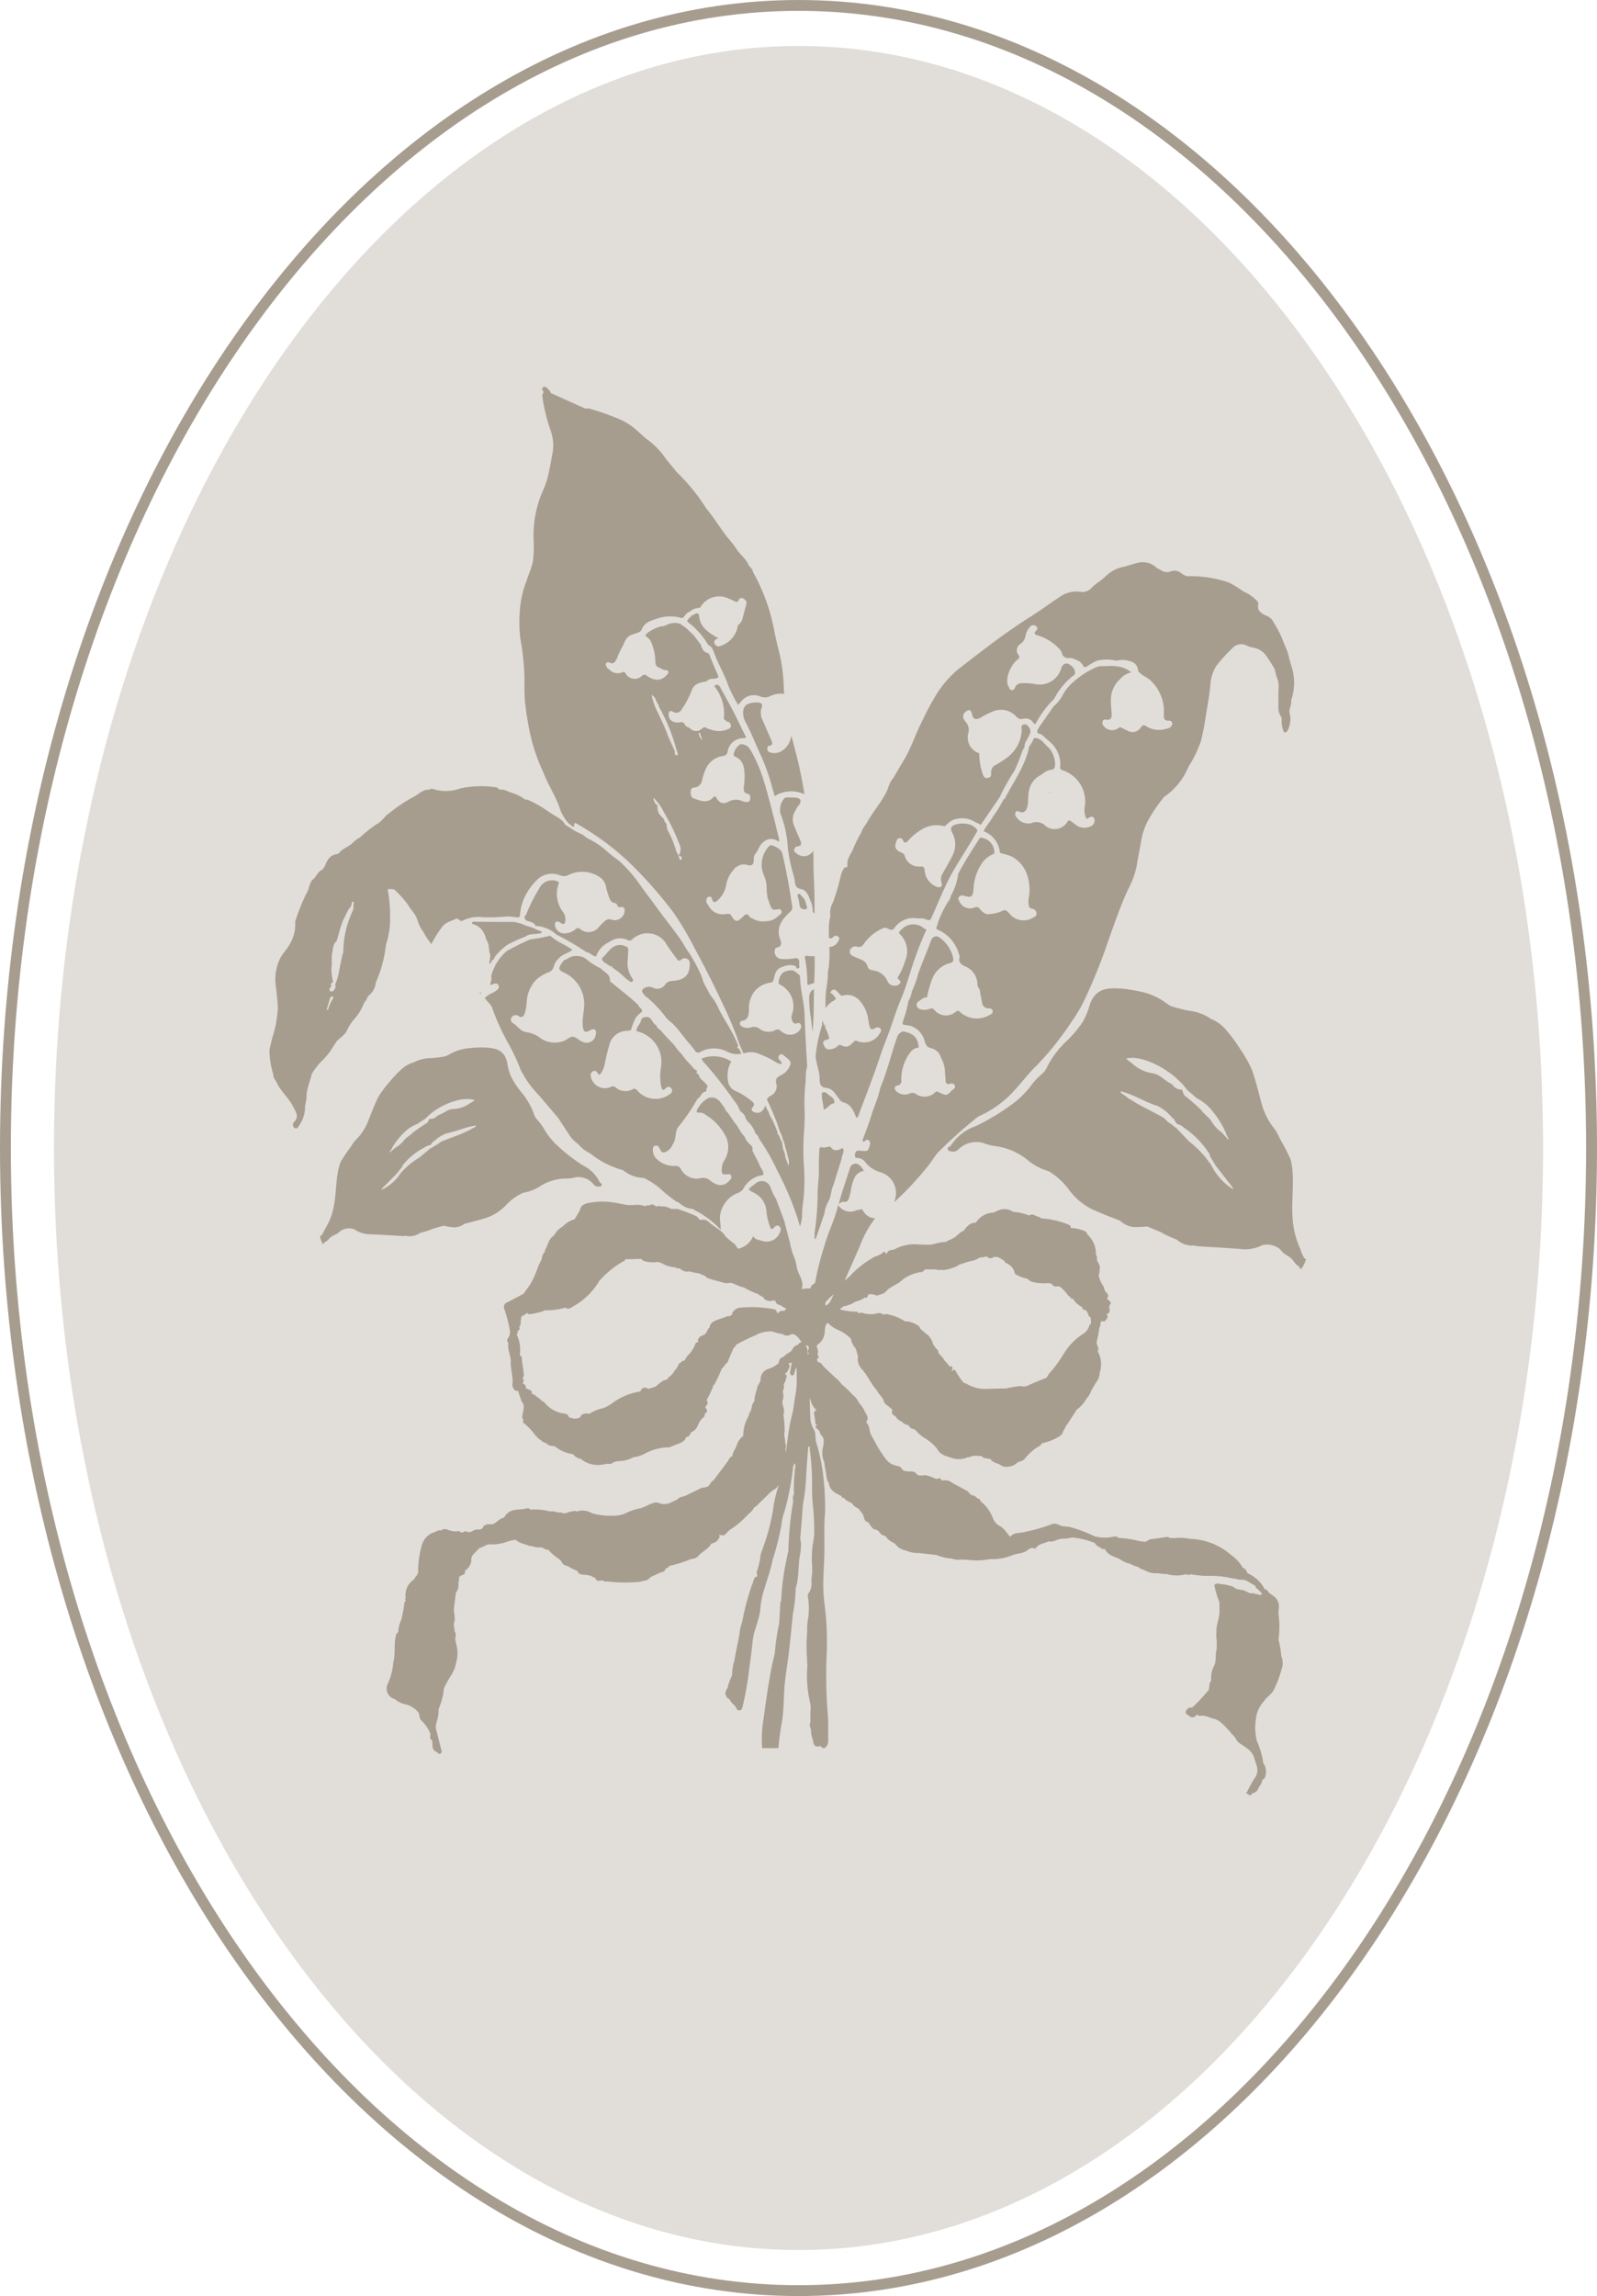 <?xml version="1.0" encoding="UTF-8"?>
<svg xmlns="http://www.w3.org/2000/svg" xmlns:xlink="http://www.w3.org/1999/xlink" width="171.57" height="246.586" viewBox="0 0 171.57 246.586">
  <defs>
    <clipPath id="clip-path">
      <rect id="Rectangle_14" data-name="Rectangle 14" width="171.57" height="246.586" fill="none"></rect>
    </clipPath>
  </defs>
  <g id="Group_5" data-name="Group 5" clip-path="url(#clip-path)">
    <path id="Path_58" data-name="Path 58" d="M164.955,122.586c0,65.261-35.887,118.354-79.989,118.354S4.977,187.847,4.977,122.586,40.864,4.232,84.966,4.232s79.989,53.093,79.989,118.354" transform="translate(0.822 0.705)" fill="#e1ded9"></path>
    <path id="Path_59" data-name="Path 59" d="M85.786,246.586C38.483,246.586,0,191.277,0,123.293S38.483,0,85.786,0,171.57,55.308,171.57,123.293,133.088,246.586,85.786,246.586m0-245.419c-46.66,0-84.62,54.786-84.62,122.127s37.96,122.126,84.62,122.126S170.4,190.633,170.4,123.293,132.445,1.167,85.786,1.167" transform="translate(0 0)" fill="#a79d8f"></path>
    <path id="Path_60" data-name="Path 60" d="M74.571,88c-.338-.044-.39.008-.338.322a13.212,13.212,0,0,1,.237,2.563c0,.257.085.268.292.17a1.3,1.3,0,0,1,.444-.129l.024-.562c.041-.778.041-1.557.036-2.339a2.847,2.847,0,0,1-.7-.025" transform="translate(12.258 14.661)" fill="#a79d8f"></path>
    <path id="Path_61" data-name="Path 61" d="M73.668,79.4c-.139-.106-.26-.208-.22-.4a.377.377,0,0,1,.322-.327c.558-.061.449-.386.3-.729-.2-.476-.423-.948-.606-1.434a1.744,1.744,0,0,1,.216-1.837c.028-.191.179-.3.284-.444.313-.428.188-.733-.35-.8a9.6,9.6,0,0,0-1.021-.013.275.275,0,0,0-.245.142,1.851,1.851,0,0,0-.382,1.573,11.892,11.892,0,0,1,.8,3.761,18.265,18.265,0,0,0,.632,2.938,5.382,5.382,0,0,1,.121.619c.049.436.127.713.7.811.451.074.764.6.911,1.108a2.78,2.78,0,0,1,.309,1.352,2.183,2.183,0,0,1,.191.155c0-.567,0-1.133,0-1.7-.008-1.2-.106-2.4-.11-3.606,0-.481,0-.961-.024-1.438a1.169,1.169,0,0,1-1.824.265" transform="translate(11.875 12.232)" fill="#a79d8f"></path>
    <path id="Path_62" data-name="Path 62" d="M74.558,83.684a.32.32,0,0,1-.016-.057c-.049-.167-.106-.334-.165-.505-.03-.082-.058-.163-.086-.248-.11-.123-.212-.248-.33-.363-.1-.093-.179-.293-.343-.2s-.049.289-.012.44a2.992,2.992,0,0,1,.124.567c.007.383.158.61.556.631.212.012.3-.09.273-.265" transform="translate(12.145 13.711)" fill="#a79d8f"></path>
    <path id="Path_63" data-name="Path 63" d="M76.007,102.415c.447-.167.647-.656,1.115-.688a.77.77,0,0,0,0-.212c-.057-.4-.475-.53-.728-.782a.5.5,0,0,0-.15-.114.407.407,0,0,0-.374-.049c-.191.082-.045.317-.1.477.077.448.15.9.232,1.368" transform="translate(12.515 16.753)" fill="#a79d8f"></path>
    <path id="Path_64" data-name="Path 64" d="M78.512,110.566c.1-.338.13-.7.22-1.048.186-.724.382-1.454,1.293-1.613a1.64,1.64,0,0,0-.415-.569.618.618,0,0,0-1.071.268q-.451,1.381-.9,2.766c-.106.335-.192.677-.305,1.088.219-.122.362-.269.467-.249.562.123.6-.31.708-.644" transform="translate(12.774 17.85)" fill="#a79d8f"></path>
    <path id="Path_65" data-name="Path 65" d="M31.6,100.492c.151-.24.305-.477.46-.717.379-.4.908-.668,1.135-1.218a5.532,5.532,0,0,1,.851-1.275,5.339,5.339,0,0,0,.883-1.419,1.174,1.174,0,0,0,.062-.151c.028-.061.057-.123.085-.18.24-.154.224-.481.431-.664a2.124,2.124,0,0,0,.777-1.434,13.7,13.7,0,0,0,1.082-4.054,8.794,8.794,0,0,0,.444-3.065,14.347,14.347,0,0,0-.232-2.668c-.024-.11-.054-.237.114-.22.24.021.508-.049.691.163a11.711,11.711,0,0,1,1.249,1.385,8.3,8.3,0,0,0,.6.86,3.119,3.119,0,0,1,.545,1,3.439,3.439,0,0,0,.6,1.172,6.23,6.23,0,0,0,.875,1.321,11.3,11.3,0,0,1,1.156-1.85c.346-.489.948-.6,1.456-.847.277-.134.4.244.643.232a3.842,3.842,0,0,1,2.34-.407,22.767,22.767,0,0,0,2.523-.09,8.417,8.417,0,0,1,1.014.09c.22.033.39,0,.382-.278a5.465,5.465,0,0,1,1.05-2.823,6.022,6.022,0,0,1,.929-1.059,2.278,2.278,0,0,1,2.364-.326,1.085,1.085,0,0,0,.891-.073,3.346,3.346,0,0,1,3.365.273,1.552,1.552,0,0,1,.647,1.051,7.383,7.383,0,0,0,.285.978c.126.342.216.677.663.721a.384.384,0,0,1,.244.216c.078.188.143.273.383.224.305-.065.451.122.415.436a1.072,1.072,0,0,1-1.331.937c-.5-.208-.733.07-1.017.322-.147.131-.264.286-.4.428a1.4,1.4,0,0,1-2.006.244.348.348,0,0,0-.534.029,1.914,1.914,0,0,1-1.265.428,1,1,0,0,1-.932-.987c.024-.309.253-.378.566-.17.382.249.529.179.557-.273a1.347,1.347,0,0,0-.284-.913,3.169,3.169,0,0,1-.452-2.957c.054-.183.033-.257-.158-.306a1.531,1.531,0,0,0-1.909.758,18.96,18.96,0,0,0-1.416,2.823.9.9,0,0,1-.179.219.49.49,0,0,0,.419.505,1.409,1.409,0,0,1,.655.289c.052.073.114.212.163.212a3.559,3.559,0,0,1,2.209.937,30.184,30.184,0,0,1,3.2,1.867c.407.033.639.456,1.054.468a2.6,2.6,0,0,1,1.473-1.573,1.836,1.836,0,0,1,1.876-.195.447.447,0,0,0,.529-.057,2.37,2.37,0,0,1,3.626.42c.337.586.769,1.115,1.159,1.669.139.2.289.278.5.065a.533.533,0,0,1,.675-.016c.224.119.22.338.22.554-.021,1.125-.553,1.646-1.714,1.748-.345.033-.7.016-.964.469a1.054,1.054,0,0,1-1.286.278.928.928,0,0,0-1.176.289c.073.46.467.672.773.932a13.27,13.27,0,0,1,1.832,2,2.67,2.67,0,0,0,.614.554c.733.7,1.27,1.556,1.941,2.3.183.2.343.427.513.644.171.248.31.345.651.154a3.075,3.075,0,0,1,2.906.029,2.313,2.313,0,0,0,1.465.191c-.057-.122-.114-.248-.167-.371a.362.362,0,0,0-.281-.252c.02-.082.049-.155.069-.237a.134.134,0,0,0,.037,0,.04.04,0,0,0,.02,0,.392.392,0,0,1-.033-.049c-.024-.052-.049-.1-.073-.15-.044-.106-.09-.216-.142-.322a11.809,11.809,0,0,0-.733-1.43c-.028-.057-.065-.114-.1-.172-.322-.562-.659-1.12-.965-1.686a6.209,6.209,0,0,0-.9-1.536,1.311,1.311,0,0,0-.1-.118l0,0C72.1,94.6,72,94.416,71.9,94.23a.111.111,0,0,1-.013-.021c-.09-.175-.186-.35-.281-.53v0c-.049-.086-.093-.175-.137-.261a6.835,6.835,0,0,0-.457-1.2v0l0-.008c-.069-.139-.139-.276-.207-.412l-.021-.044c-.158-.306-.322-.6-.5-.9q-.189-.325-.39-.632l-.093-.106c-.245-.394-.485-.795-.728-1.193-.847-1.226-1.8-2.375-2.669-3.582-.5-.684-1-1.373-1.515-2.04a15.165,15.165,0,0,0-2.506-2.929,17.059,17.059,0,0,1-1.639-1.321,9.173,9.173,0,0,0-1.73-1.079c-.2-.135-.374-.3-.581-.425a6.406,6.406,0,0,1-1.355-.757c-.147-.09-.3-.18-.452-.269-.322-.607-.944-.843-1.468-1.205a4.929,4.929,0,0,1-.452-.294,11.555,11.555,0,0,0-2.214-1.226c-.02-.013-.073.041-.114.057a4.613,4.613,0,0,0-1.6-.8c-.387-.127-.756-.4-1.208-.294a.686.686,0,0,0-.59-.293,10.854,10.854,0,0,0-3.61.139,4.443,4.443,0,0,1-2.89.089.434.434,0,0,0-.472.062,1.371,1.371,0,0,0-.179-.013c-.65.086-1.082.6-1.639.852a18.275,18.275,0,0,0-2.49,1.683c-.5.334-.793.908-1.335,1.172a14.972,14.972,0,0,0-1.778,1.414,4.074,4.074,0,0,0-.725.51c-.426.513-1.131.647-1.546,1.177a.446.446,0,0,1-.284.126c-.672.1-.957.611-1.185,1.146a1.424,1.424,0,0,1-.374.554c-.436.183-.565.647-.879.948a.768.768,0,0,0-.24.257c-.261.387-.256.873-.509,1.26a20.731,20.731,0,0,0-1.172,2.872.936.936,0,0,0-.057.448,4.06,4.06,0,0,1-.707,2.364c-.269.456-.655.842-.888,1.283a5.169,5.169,0,0,0-.5,2.987c.1.826.207,1.65.224,2.48a13.184,13.184,0,0,1-.415,2.514,19.594,19.594,0,0,0-.488,1.948,9.229,9.229,0,0,0,.423,2.607c-.033.342.219.57.354.847.077.147.146.3.232.44.464.742,1.131,1.34,1.525,2.135.277.562.729,1.08.086,1.7a.408.408,0,0,0,.09.608c.26.159.386-.086.488-.265a3.529,3.529,0,0,0,.634-2.14,4.594,4.594,0,0,0,.168-1.311c.11-.722.39-1.389.562-2.1a7.247,7.247,0,0,1,1.074-1.381,6.553,6.553,0,0,0,1.122-1.388m-.195-6.8c.036-.057.073-.118.114-.175.052-.036.11-.082.162-.118a5.5,5.5,0,0,1-.178-1.52c.1-.554-.029-1.1.093-1.617.1-.417.052-.938.468-1.247.211-.672.358-1.365.614-2.025a3.6,3.6,0,0,1,.3-.631c.122-.253.237-.5.354-.754a.981.981,0,0,0,.359-.726c.044-.049.089-.15.162-.093.13.1.029.236,0,.355a1.007,1.007,0,0,1-.062.626,10.384,10.384,0,0,0-1.009,4.324.728.728,0,0,1-.1.387c-.134.664-.273,1.319-.4,1.988A6.2,6.2,0,0,1,31.9,93.7c.02.054.065.118.052.171a.671.671,0,0,1-.354.541.206.206,0,0,1-.248-.061c-.17-.244.1-.375.16-.562-.029-.033-.065-.057-.1-.09m-.057,1.463c.036-.1.126-.268.256-.2.171.09.077.216-.013.338a4.134,4.134,0,0,0-.464,1.108c-.044-.016-.093-.028-.134-.044.114-.4.228-.807.354-1.206" transform="translate(4.102 12.059)" fill="#a79d8f"></path>
    <path id="Path_66" data-name="Path 66" d="M75.111,114.778v.668c.041.012.077.02.114.033q.475-1.375.944-2.751a3.317,3.317,0,0,1,.415-1.27c.322-.546.269-1.218.553-1.788v0q.433-1.4.875-2.807c0-.391.374-.745.114-1.165-.447.237-.891.456-1.286-.09-.085-.118-.207-.036-.317-.02a1.487,1.487,0,0,1-.525.061c-.346-.093-.382.077-.39.346-.012.628-.065,1.259-.044,1.886.028.839-.086,1.666-.135,2.5a27.958,27.958,0,0,1-.317,4.4" transform="translate(12.406 17.586)" fill="#a79d8f"></path>
    <path id="Path_67" data-name="Path 67" d="M44.193,91.321l.183.22a.108.108,0,0,0-.041-.147.285.285,0,0,0-.073-.049.536.536,0,0,1-.069-.024" transform="translate(7.299 15.216)" fill="#a79d8f"></path>
    <path id="Path_68" data-name="Path 68" d="M75.529,106.4a3.317,3.317,0,0,1,.106.913c0,.517.154.86.72.9.643.069.924.587,1.254,1.031.154.2.276.427.537.513.882.208,1.138.953,1.435,1.666.209-.061.228-.252.289-.415.566-1.515,1.148-3.024,1.7-4.543.423-1.157.774-2.343,1.237-3.484.581-1.443.988-2.946,1.6-4.381.578-1.349.921-2.8,1.429-4.18A32.512,32.512,0,0,1,87.123,91.2a1.043,1.043,0,0,1-.264-.111,1.747,1.747,0,0,0-2.491.18c-.2.167-.288.245-.064.481a2.541,2.541,0,0,1,.545,2.754,7.846,7.846,0,0,1-.738,1.7c-.093.142-.167.236.045.383.276.2.171.432-.093.57a.837.837,0,0,1-1.128-.375A1.9,1.9,0,0,0,81.4,95.6c-.249-.036-.534-.131-.594-.366-.191-.762-.875-.832-1.425-1.1a2.824,2.824,0,0,1-.26-.126.5.5,0,0,1-.216-.595.614.614,0,0,1,.769-.359c.475.106.614-.167.826-.468a4.85,4.85,0,0,1,1.973-1.528c.233-.11.444.033.651.122a.392.392,0,0,0,.558-.163,2.49,2.49,0,0,1,2.531-.99,1.57,1.57,0,0,1,.883.106c.171.062.325.122.48-.028.793-1.711,1.445-3.488,2.393-5.142.833-1.462,1.786-2.851,2.6-4.326,0-.335-.322-.4-.5-.591a2.7,2.7,0,0,0-1.892-.1c-.411.162-.524.391-.346.786a2.581,2.581,0,0,1,.037,2.6c-.294.616-.651,1.2-.981,1.793a1.17,1.17,0,0,0-.15,1.064c.134.35-.122.566-.488.435a2.005,2.005,0,0,1-1.327-1.776c-.044-.335-.134-.436-.475-.408A1.555,1.555,0,0,1,84.8,83.346a.6.6,0,0,0-.4-.415c-.635-.265-.753-.59-.513-1.223.065-.167.147-.293.33-.313a.327.327,0,0,1,.358.2c.179.436.4.278.6.041a6.1,6.1,0,0,1,1.494-1.214,3.058,3.058,0,0,1,2.377-.3c.41-.306.728-.721,1.318-.8a2.594,2.594,0,0,1,2.1.428c.2-.016.31.188.493.2Q93.972,78.478,94.976,77a23.535,23.535,0,0,1,1.6-2.856,21.148,21.148,0,0,0,.823-2.054,1.417,1.417,0,0,1,.252-.46c-.036-.562.4-.933.562-1.422a.645.645,0,0,0-.028-.636c-.163-.229-.326-.484-.664-.371-.309.106-.158.384-.178.591a3.839,3.839,0,0,1-1.562,2.941,10.618,10.618,0,0,1-1.185.77.887.887,0,0,0-.533.945c.033.306-.122.416-.358.477-.277.074-.411-.09-.514-.325a6.876,6.876,0,0,1-.4-2.033c-.012-.126.045-.265-.122-.334a1.786,1.786,0,0,1-1.037-2.208,1.251,1.251,0,0,0-.305-1.116c-.39-.469-.346-.84.052-1.133.322-.237.534-.147.611.252.111.567.351.706.888.457a10.306,10.306,0,0,1,1.484-.742,2.209,2.209,0,0,1,2.308.5c.24.252.418.44.838.329a.979.979,0,0,1,1.1.449c.158.252.207.069.3-.033a10.7,10.7,0,0,1,1.92-2.555,7.571,7.571,0,0,1,2.083-2.509c.305-.212.114-.461.09-.7a4.3,4.3,0,0,0-.333-.35c-.464-.4-.88-.294-1.079.273a2.4,2.4,0,0,1-2.844,1.694,6.26,6.26,0,0,0-1.456-.085.715.715,0,0,0-.647.428c-.073.162-.151.338-.379.314s-.228-.232-.322-.379c-.472-.77.252-2.343.891-2.852.224-.179.379-.281.129-.595a.792.792,0,0,1,.273-1.149,1.392,1.392,0,0,0,.529-.888,1.84,1.84,0,0,1,.485-.937.441.441,0,0,1,.655-.057c.207.188.119.355-.065.533-.216.212-.048.376.155.425a5.17,5.17,0,0,1,2.274,1.349,1.259,1.259,0,0,1,.408.595.662.662,0,0,0,.761.505,1.168,1.168,0,0,1,.684.175,1.234,1.234,0,0,1,.785.59c.134.265.3.245.5.114a6.105,6.105,0,0,1,1.037-.595,4.327,4.327,0,0,1,2.055.013,2.653,2.653,0,0,1,1.855.191,1.044,1.044,0,0,1,.493.88c.325.5.919.644,1.331,1.035a4.557,4.557,0,0,1,1.437,3.68c-.021.407.057.668.541.647a.326.326,0,0,1,.37.314.567.567,0,0,1-.472.5,2.645,2.645,0,0,1-2.331-.216c-.253-.183-.4-.106-.566.1a1.05,1.05,0,0,1-1.5.338c-.191-.09-.39-.163-.57-.27a.255.255,0,0,0-.338.021,1.157,1.157,0,0,1-1.66-.3.445.445,0,0,1-.048-.42.285.285,0,0,1,.358-.18c.573.086.643-.244.606-.692-.036-.485-.082-.974-.073-1.459a2.946,2.946,0,0,1,1.022-2.233,2.087,2.087,0,0,1,1.168-.688c-1.091-.92-2.311-.656-3.483-.664l-.073.025a9.057,9.057,0,0,0-2.991,1.963,5.06,5.06,0,0,0-.908,1.259,3.988,3.988,0,0,1-.9,1.072l-1.563,2.245c-.065.126-.13.257-.195.384,0,.394.426.272.581.484.256.229.521.461.777.688a.226.226,0,0,1,.106.095,3.148,3.148,0,0,1,1.006,2.619c-.024.172.064.232.167.314a3.516,3.516,0,0,1,2.495,3.806,2.24,2.24,0,0,0,.048,1.157c.054.122.106.371.326.2.26-.2.513-.221.635.08a.655.655,0,0,1-.359.783,1.507,1.507,0,0,1-1.639-.147c-.142-.11-.281-.216-.428-.322-.219-.162-.358-.232-.537.114a1.621,1.621,0,0,1-2.157.432,1.241,1.241,0,0,1-.114-.093,1.35,1.35,0,0,0-1.522-.306,1.553,1.553,0,0,1-1.644-.688.446.446,0,0,1-.044-.505c.126-.188.284-.065.436-.013.407.139.663-.049.793-.509.15-.526.069-1.067.167-1.594a2.376,2.376,0,0,1,1.188-1.8c.407-.225.736-.608,1.249-.611.309-.065.387-.269.4-.567a2.865,2.865,0,0,0-.562-1.674c-.325-.327-.651-.652-.973-.978-.248-.106-.475-.289-.772-.159a2.479,2.479,0,0,1-.477.859c-.415,2.091-1.685,3.778-2.629,5.615-.02.036-.082.044-.126.069a12.676,12.676,0,0,1-1.12,1.829c-.235.416-.537.794-.81,1.19l-.224.4a2.741,2.741,0,0,1,1.763,2.318c.407.151.834.212,1.241.391a3.485,3.485,0,0,1,1.758,2.249,4.975,4.975,0,0,1,.069,2.355,2.138,2.138,0,0,0,.025.628c.044.2.09.353.35.378a.539.539,0,0,1,.485.482c.049.285-.183.386-.387.492a1.917,1.917,0,0,1-2.5-.428c-.24-.244-.428-.541-.895-.252a3.846,3.846,0,0,1-1.221.285c-.493.095-.794-.216-1.078-.533a.463.463,0,0,0-.578-.175,1.238,1.238,0,0,1-1.644-.7c-.065-.13-.158-.252-.041-.4a.408.408,0,0,1,.467-.175c.045.012.094.02.143.032.745.212.867.114.968-.664a5.319,5.319,0,0,1,.895-2.828,2.833,2.833,0,0,1,1.339-1.043,1.584,1.584,0,0,0-1.533-1.715c-.823,1.267-1.641,2.542-2.349,3.882a6.336,6.336,0,0,1-.781,2.347,1.315,1.315,0,0,1-.305.652,10.911,10.911,0,0,0-1.066,2.179c-.036.261-.212.489-.188.762A4,4,0,0,1,90.6,93.85c.033.09.1.2.077.276-.219.754.371.925.839,1.154a2.133,2.133,0,0,1,1.074,1.8c-.029.3.24.444.268.713.045.4.155.8.212,1.2a.689.689,0,0,0,.7.673c.2.016.415.04.452.285.041.268-.176.371-.371.453a2.678,2.678,0,0,1-3.158-.367c-.139-.13-.24-.134-.416-.008a1.619,1.619,0,0,1-2.343-.216c-.2-.216-.346-.129-.509-.077a1.566,1.566,0,0,1-.955.033.5.5,0,0,1-.395-.4.42.42,0,0,1,.252-.481c.237-.131.411-.383.721-.379.2,0,.15-.18.178-.289a11.584,11.584,0,0,1,.477-1.638,2.765,2.765,0,0,1,1.966-1.776c.366-.082.35-.322.3-.6a3.635,3.635,0,0,0-1.6-2.241c-.452-.105-.659.114-.81.526-.289.814-.627,1.613-.944,2.42-.037.094-.07.188-.106.281-.1.261-.2.526-.292.786a11.142,11.142,0,0,1-.668,1.862,2.907,2.907,0,0,1-.367,1.048c-.008.016-.016.028-.023.044a10.3,10.3,0,0,1-.514,1.944c-.154.551-.195.538.387.611.111.013.216.036.326.057a2.311,2.311,0,0,1,1.571,1.679c.11.374.211.595.626.717a1.423,1.423,0,0,1,1.115,1.03,3.278,3.278,0,0,1,.436,1.7c.024.2.049.42.054.628,0,.384.113.608.557.456a.337.337,0,0,1,.436.212c.09.188-.016.306-.158.4a1.5,1.5,0,0,0-.155.118c-.553.579-.57.587-1.323.229-.167-.082-.305-.191-.477-.016a1.614,1.614,0,0,1-2.1.138.691.691,0,0,0-.578-.041,1.311,1.311,0,0,1-1.489-.228c-.265-.286-.224-.526.142-.611a.493.493,0,0,0,.4-.574,4.77,4.77,0,0,1,.969-2.991,1.266,1.266,0,0,1,.9-.509c-.077-1.051-.553-1.536-1.7-1.736a.964.964,0,0,0-.632.652c-.63,1.78-1.053,3.629-1.786,5.373l-.024.062c-.195,1.022-.66,1.959-.952,2.949-.265.9-.635,1.764-.94,2.648-.085.24.131.093.212.122.134-.122.284-.248.464-.094a.44.44,0,0,1,.1.49c-.178.672-.175.708-1.078.607-.408-.049-.477.142-.521.44-.029.208,0,.338.268.343a1.076,1.076,0,0,1,.834.44,3.159,3.159,0,0,0,1.652,1.1,2.326,2.326,0,0,1,1.5,3.072c-.016.044-.033.093-.049.139.073-.062.143-.123.212-.183A32.939,32.939,0,0,0,87.2,116.7c.423-.5.736-1.071,1.167-1.568a50.814,50.814,0,0,1,3.882-3.5,2.492,2.492,0,0,1,.715-.477A11.126,11.126,0,0,0,96.6,108.44c.814-.871,1.514-1.841,2.38-2.656a32.6,32.6,0,0,0,3.789-4.772,15.128,15.128,0,0,0,1.339-2.289,61,61,0,0,0,2.575-6.4c.635-1.813,1.27-3.631,2.072-5.383a9.5,9.5,0,0,0,.936-2.526c.127-.86.322-1.711.46-2.571a7.5,7.5,0,0,1,.764-2.343,17.651,17.651,0,0,1,1.726-2.53,7.288,7.288,0,0,0,2.625-3.247,13.422,13.422,0,0,0,1.347-2.787c.175-.745.333-1.5.447-2.241.179-1.205.431-2.4.545-3.622a4.406,4.406,0,0,1,.663-2.2,17.186,17.186,0,0,1,1.783-1.948,1.253,1.253,0,0,1,1.44-.228,2.406,2.406,0,0,0,.687.232,2.119,2.119,0,0,1,1.51.989,14.288,14.288,0,0,1,.842,1.345c.061.268.114.538.2.8a2.754,2.754,0,0,1,.224,1.023c-.054.745-.021,1.487-.037,2.233a1.769,1.769,0,0,0,.343,1.112.057.057,0,0,0,.024.065,3.055,3.055,0,0,0,.134,1.255c.061.118.052.293.224.289.142,0,.216-.139.292-.257a2.689,2.689,0,0,0,.171-1.932c-.008-.432.265-.827.188-1.267a5.782,5.782,0,0,0-.008-3.793c-.062-.208-.127-.424-.188-.636a5.582,5.582,0,0,0-.533-1.564,10.665,10.665,0,0,0-1.112-2.294,1.468,1.468,0,0,0-.916-.827c-.456-.253-.911-.481-.777-1.157.054-.237-.158-.456-.35-.608a4.512,4.512,0,0,0-1.246-.811,11.247,11.247,0,0,0-1.631-.981,12.785,12.785,0,0,0-4.431-.649,2.226,2.226,0,0,1-.64-.342,1.085,1.085,0,0,0-1.078-.188,1.042,1.042,0,0,1-1.022-.1c-.147-.077-.3-.147-.451-.216a2.2,2.2,0,0,0-1.954-.628c-.524.114-1.042.294-1.563.44a3.856,3.856,0,0,0-2.01,1.015c-.444.444-1,.754-1.461,1.19a1.324,1.324,0,0,1-1.151.517,3.085,3.085,0,0,0-2.38.562c-1.03.665-2,1.406-3.032,2.053-2.735,1.716-5.274,3.7-7.825,5.68a11.276,11.276,0,0,0-2.238,2.53,26.024,26.024,0,0,0-1.566,2.88c-.7,1.316-1.144,2.75-1.868,4.049-.436.737-.867,1.468-1.3,2.2v0a3.314,3.314,0,0,0-.606,1.21c-.591,1.365-1.632,2.445-2.316,3.745a3.372,3.372,0,0,0-.541.933,15.735,15.735,0,0,0-.916,1.874c-.256.542-.671,1.039-.549,1.708l-.1.17c-.142-.073-.216.008-.3.114a2.662,2.662,0,0,0-.333.794,23.947,23.947,0,0,1-.826,2.831,2.218,2.218,0,0,0-.284,1.5,5.124,5.124,0,0,0-.163,1.536c0,.265,0,.534.016.8.126.077.276.061.447-.106a.363.363,0,0,1,.558-.024c.207.2.04.371-.07.558a1.04,1.04,0,0,1-.773.518.667.667,0,0,0-.131.033,12.715,12.715,0,0,1-.062,2.187,4.444,4.444,0,0,0-.1,1.177,2.153,2.153,0,0,0-.052.392v.016c-.021.126-.041.252-.057.378-.029.168-.054.338-.073.506-.02.142-.033.281-.044.424-.037.5-.013,1-.029,1.5a2.363,2.363,0,0,1,.831-.8A.727.727,0,0,0,77.4,98.6c-.122-.146-.245-.293-.371-.44-.082-.093-.325-.126-.178-.306a.367.367,0,0,1,.544-.11c.237.167.359.456.623.59a1.723,1.723,0,0,1,1.762.355,3.707,3.707,0,0,1,1.074,2.14c.036.208.073.415.11.623.073.387.22.619.656.338a.4.4,0,0,1,.537.052c.146.18.061.376-.073.534a1.93,1.93,0,0,1-2.4.811.3.3,0,0,0-.411.1c-.521.554-.728.615-1.383.33-.184-.078-.224.028-.313.11a1.5,1.5,0,0,1-.842.346c-.415.057-.574-.257-.687-.562-.135-.346.154-.407.39-.472.195-.054.276-.139.186-.346a6.326,6.326,0,0,0-.317-.815c-.023-.037-.042-.076-.062-.113,0-.122.008-.245.016-.367,0-.028,0-.057.008-.085a2.126,2.126,0,0,0-.1.3,2.184,2.184,0,0,1-.178-.595.549.549,0,0,0-.082.433,15.865,15.865,0,0,0-.712,3.394,13.566,13.566,0,0,0,.341,1.552m31.509-42.921a.1.1,0,0,0,.019-.019h0l-.02.017m-.016-.045a.411.411,0,0,0,.008.052.183.183,0,0,1-.008-.052M94.148,94.652l-.01-.026v0a.187.187,0,0,1,.012.029h0m.051.05,0,.022L94.2,94.7l0-.007h0l0,.008m-.012.024h0l.023.03v0Zm-4.139,5.651-.008.009.008-.012a.075.075,0,0,1,.015-.03.168.168,0,0,0-.091-.012h0a.169.169,0,0,1,.093.013.072.072,0,0,0-.016.033m19.833-37.925,0,0c0-.018,0-.035-.007-.05h0c0,.012,0,.033.008.053m-.022-.044-.006,0h0l.007,0" transform="translate(12.419 8.621)" fill="#a79d8f"></path>
    <path id="Path_69" data-name="Path 69" d="M74.78,94.076c.073.521.131,1.043.188,1.569.041-.376.069-.75.089-1.129.057-1.145.045-2.294.07-3.443-.358.134-.517.444-.521.969a13.466,13.466,0,0,0,.175,2.033" transform="translate(12.323 15.175)" fill="#a79d8f"></path>
    <path id="Path_70" data-name="Path 70" d="M71.8,113.8a1.217,1.217,0,0,0,.785-.669,2.731,2.731,0,0,1,2.034-1.283c.086-.415-.24-.684-.374-1.018-.228-.546-.521-1.063-.79-1.6a.642.642,0,0,0-.284-.7,2.037,2.037,0,0,1-.573-.848c-.46-.423-.643-1.043-1.071-1.486-.22-.335-.444-.665-.668-1a1.322,1.322,0,0,1-.4-.57c-.162-.224-.329-.448-.5-.672a1.113,1.113,0,0,0-1.241-.387,2.9,2.9,0,0,0-1.2,1.255c-.089.227-.093.309.184.322a1,1,0,0,1,.753.248,5.826,5.826,0,0,1,2.062,2.159,2.614,2.614,0,0,1-.1,2.733,1.841,1.841,0,0,0-.256.876c-.033.582.056.664.618.6.147-.02.3-.02.379.144a.335.335,0,0,1-.065.4c-.573.762-1.318.822-2.185.126a1.12,1.12,0,0,0-.952-.268,1.918,1.918,0,0,1-2.194-.971.6.6,0,0,0-.647-.325,2.637,2.637,0,0,1-1.84-.66,1.313,1.313,0,0,1-.508-1.2.277.277,0,0,1,.2-.3.344.344,0,0,1,.4.085c.228.248.22.84.826.538a1.478,1.478,0,0,0,.717-.822c.008-.028.041-.049.061-.074.334-.582.119-1.373.615-1.87a20.77,20.77,0,0,0,1.912-2.815,3.055,3.055,0,0,1,.309-.306c.184-.253.318-.567.7-.579,0-.033,0-.065-.008-.1-.054-.224.313-.453,0-.677-.065-.069-.126-.134-.191-.2-.228-.236-.526-.415-.6-.77l-.1-.1a.249.249,0,0,1-.077-.4c-.387-.09-.534-.448-.782-.688a6.009,6.009,0,0,1-.882-1.067,5.445,5.445,0,0,1-.806-.974c-.284-.3-.57-.59-.854-.888l-.692-.783a.777.777,0,0,1-.395-.46.3.3,0,0,1-.057-.033.783.783,0,0,1-.309-.33c-.294-.53-.517-.619-1.079-.444-.056.065-.118.131-.175.2-.016.473-.553.742-.492,1.247a3.379,3.379,0,0,1,2.62,3.887,5.845,5.845,0,0,0,.016,2.029c.069.232.126.587.492.216.207-.208.436-.228.615.033s.028.456-.192.611a2.584,2.584,0,0,1-3.471-.407c-.178-.192-.284-.253-.516-.123a1.609,1.609,0,0,1-1.811-.208.442.442,0,0,0-.553-.041A1.541,1.541,0,0,1,56.1,101.3a.507.507,0,0,1,.216-.6c.237-.134.408,0,.513.212.127.244.241.154.351,0a2.657,2.657,0,0,0,.426-1.079,15.877,15.877,0,0,1,.465-1.891,1.949,1.949,0,0,1,1.847-1.581c.158,0,.318-.041.48-.061a8.415,8.415,0,0,1,.391-1.084,1.984,1.984,0,0,1,.777-.873c.137-.386-.33-.481-.379-.773-.92-.876-1.941-1.626-2.914-2.441-.049-.041-.134-.095-.131-.131.09-.745-.614-.912-.96-1.337a7.652,7.652,0,0,1-1.672-1.087,1.919,1.919,0,0,0-1.644-.139,2.976,2.976,0,0,1-.684.355c-.093.159-.224.286-.317.456-.232.44-.245.567.3.835a3.7,3.7,0,0,1,2.194,2.995c.118.945-.232,1.829-.135,2.754.07.631.233.762.79.473.158-.082.317-.2.5-.082s.15.335.11.534a.987.987,0,0,1-1.391.786c-.382-.131-.7-.513-1.058-.551s-.684.384-1.082.482a2.712,2.712,0,0,1-2.385-.314,3.2,3.2,0,0,0-1.6-.673c-.583-.1-.891-.664-1.371-.961a.423.423,0,0,1-.139-.639.533.533,0,0,1,.745-.111c.33.225.521.024.635-.248a5.356,5.356,0,0,0,.224-1.193,3.747,3.747,0,0,1,1.017-2.46,4.212,4.212,0,0,1,1.282-.786.861.861,0,0,0,.607-.616,1.731,1.731,0,0,1,.549-.9c.387-.449.989-.554,1.458-.9-.689-.559-1.564-.811-2.218-1.406-.061-.041-.118-.082-.175-.126a19.221,19.221,0,0,1-2.145.4,26.962,26.962,0,0,0-2.542,1.26,5.37,5.37,0,0,0-1.616,2.567.878.878,0,0,0-.033.106.043.043,0,0,1,0,.061c.106.309-.085.587-.1.88a.342.342,0,0,0,.093-.008c.281-.065.648-.3.8.073s-.24.534-.488.726a.919.919,0,0,1-.216.093,2.46,2.46,0,0,0-.785.554c.179.2.358.407.545.607a1.339,1.339,0,0,1,.261.433,24.767,24.767,0,0,0,1.724,3.8,20.9,20.9,0,0,1,1.331,2.844,10.8,10.8,0,0,0,1.941,2.714c.7.822,1.409,1.654,2.112,2.485.358.551.72,1.1,1.078,1.65a3.447,3.447,0,0,0,1.022,1.1l0,0a3.859,3.859,0,0,0,1.282,1.007,9.782,9.782,0,0,0,3.569,1.829,3.631,3.631,0,0,0,2.21.832,7.415,7.415,0,0,1,1.811,1.177,15.888,15.888,0,0,0,1.75,1.393c.069.021.162.021.207.07a2.5,2.5,0,0,0,1.412.684.489.489,0,0,1,.322.152,9.8,9.8,0,0,1,2.787,2.094c0-.456-.094-.909-.094-1.365A3.058,3.058,0,0,1,71.8,113.8" transform="translate(7.38 14.353)" fill="#a79d8f"></path>
    <path id="Path_71" data-name="Path 71" d="M47.992,62.656a27.114,27.114,0,0,1,.367,2.835c.129,1.227.033,2.465.11,3.7a31.906,31.906,0,0,0,.733,4.368A21.529,21.529,0,0,0,50.495,77.1c.468,1.223,1.2,2.331,1.66,3.561a4.741,4.741,0,0,0,1.006,1.818c.175.134.35.273.513.4.2-.061-.041-.636.418-.322A28.762,28.762,0,0,1,59.7,86.7a45.982,45.982,0,0,1,4.753,5.386,32.874,32.874,0,0,1,2.3,3.9c1.061,1.952,2.071,3.936,3.007,5.952a38.218,38.218,0,0,1,1.749,4.213.3.3,0,0,1,.029.065l0,0c.139.33.277.656.419.986.09-.02.183-.044.281-.069a2.166,2.166,0,0,1,1.428.134,8.6,8.6,0,0,1,1.786.884,1.448,1.448,0,0,0,.358.146c.086.029.2.1.248-.016.024-.052-.033-.151-.073-.216a1.57,1.57,0,0,0-.162-.179.354.354,0,0,1-.008-.489c.158-.18.325-.1.472.016.191.146.371.309.553.472a.486.486,0,0,1,.139.574,1.925,1.925,0,0,1-.957,1.059c-.379.216-.708.371-.513.991a1.122,1.122,0,0,1-.643,1.246.81.81,0,0,0-.379.4c.391.824.749,1.662,1.082,2.519a10.272,10.272,0,0,0,.343,1,2.52,2.52,0,0,1,.273.737,3.551,3.551,0,0,1,.281.929,3.842,3.842,0,0,1,.244.925,1.483,1.483,0,0,1,.09,1c-.122-.327-.245-.657-.362-.982.045-.4-.276-.721-.26-1.116-.033-.18-.07-.363-.106-.542-.22-.208-.163-.57-.428-.745-.012-.065-.024-.13-.033-.191s-.02-.1-.028-.15l-.057-.139,0,0c-.162-.384-.309-.778-.508-1.146-.114-.195-.216-.394-.313-.6v0a.683.683,0,0,0-.183-.386c-.078-.16-.147-.322-.216-.485-.191.591-.553.917-1.115.75-.318-.095-.464-.286-.228-.567.261-.309.114-.44-.134-.66a7.471,7.471,0,0,0-1.766-1.092,1.311,1.311,0,0,1-.764-1.107,3.075,3.075,0,0,1,.353-2.042,3.531,3.531,0,0,0-3.19-.314,1.415,1.415,0,0,0,.4.57,44.832,44.832,0,0,1,3.105,3.969,3.561,3.561,0,0,1,.643,1.128,1.172,1.172,0,0,1,.6.79c.061.094.122.188.183.281a3.093,3.093,0,0,1,.859,1.3,1.1,1.1,0,0,1,.093.114c.209.09.212.309.305.472a23,23,0,0,1,1.987,3.5,31.9,31.9,0,0,1,2.185,5.187c.065.216.126.432.212.721a4.587,4.587,0,0,0,.224-1.063,9.757,9.757,0,0,1,.093-1.373,20.13,20.13,0,0,0,.1-4.168,25.4,25.4,0,0,1,.016-3.512,23.913,23.913,0,0,0,.049-2.844,21.924,21.924,0,0,1,.134-2.7,7.525,7.525,0,0,1,.049-1.038c.036-.184.073-.371.11-.554-.016-.261-.033-.526-.049-.786-.089-1.566-.178-3.13-.232-4.694-.044-1.409-.488-2.766-.488-4.175a2.539,2.539,0,0,0-.684-.554l-.008,0a.347.347,0,0,0-.069-.044,1.823,1.823,0,0,0-1.05.224,1.486,1.486,0,0,0-.485,1.125c-.015.11.09.162.179.208a2.571,2.571,0,0,1,1.241,3.2.945.945,0,0,0,.078.745.351.351,0,0,0,.447.192c.163-.057.33-.062.428.118a.5.5,0,0,1-.045.509,1.315,1.315,0,0,1-1.794.4,2.463,2.463,0,0,1-.354-.252.423.423,0,0,0-.513-.062,1.612,1.612,0,0,1-1.729-.139.986.986,0,0,0-.927-.142,1.182,1.182,0,0,1-.981-.118.3.3,0,0,1-.191-.314.283.283,0,0,1,.235-.276c.668-.1.7-.632.736-1.125a2.984,2.984,0,0,1,.643-2.091,2.672,2.672,0,0,1,1.587-.868c.3-.036.387-.147.436-.4.118-.59.289-1.144.976-1.316a1.749,1.749,0,0,1,1.034-.154c.191.025.447.036.431.345l0,0c.5.008.224-.374.3-.582,0-.408-.1-.619-.594-.51a5.466,5.466,0,0,1-1.262.065.777.777,0,0,1-.732-1.084c.024-.044.049-.11.085-.118.887-.163.456-.807.358-1.2-.284-1.2.411-1.935,1.144-2.656a.587.587,0,0,0,.24-.562c-.265-1.874-.611-3.727-1.025-5.573-.147-.66-.648-.8-1.128-1.015a.342.342,0,0,0-.386.147,2.88,2.88,0,0,0-.468,3.158,3.47,3.47,0,0,1,.256,1.524c.033.257.061.513.09.773.191.428.216.933.578,1.288a1.906,1.906,0,0,0,.338.016c.219-.025.488-.155.59.139.09.265-.155.4-.338.53A1.787,1.787,0,0,1,74.325,93a2.065,2.065,0,0,1-1.376-.282.688.688,0,0,1-.407-.309c-.134-.183-.285-.151-.456-.077-.054.057-.106.118-.163.17-.659.652-.838.628-1.318-.175-.151-.178-.338-.11-.53-.1a1.718,1.718,0,0,1-1.912-.986.579.579,0,0,1-.183-.525.354.354,0,0,1,.289-.346.261.261,0,0,1,.313.236c.126.562.428.322.643.119a2.89,2.89,0,0,0,.895-1.679,3.244,3.244,0,0,1,.846-1.638.263.263,0,0,1,.22-.2,1.229,1.229,0,0,1,1.156-.257c.387.131.72.07.724-.5a1.021,1.021,0,0,1,.264-.8c.277-.384.375-.889.8-1.17a1.211,1.211,0,0,1,1.587-.024c.134-.1.09-.216.065-.317-.5-2.053-1-4.1-1.608-6.128a15.567,15.567,0,0,0-1.525-3.52,1.108,1.108,0,0,0-1.025-.493,1.623,1.623,0,0,0-.72,1.1.238.238,0,0,0,.154.221c.888.379,1,1.177,1.022,1.988a7.033,7.033,0,0,1-.065,1.165c-.052.35-.1.754.444.863.268.057.248.359.216.583-.033.24-.224.306-.44.285a2.016,2.016,0,0,1-.374-.093,1.691,1.691,0,0,0-1.517.053c-.558.322-.978.139-1.3-.432-.122-.216-.24-.131-.338-.024-.639.685-1.347.359-2.031.127-.361-.123-.407-.453-.378-.807.024-.371.268-.355.537-.412a.9.9,0,0,0,.671-.692,6.379,6.379,0,0,1,.459-1.378,2.4,2.4,0,0,1,1.783-1.287.537.537,0,0,0,.513-.461,1.69,1.69,0,0,1,1.737-1.45c.371-.024.192-.2.127-.343-.436-.888-.863-1.784-1.319-2.665-.419-.8-.87-1.592-1.3-2.392a.578.578,0,0,0-.419-.366c-.057.1-.366.074-.175.289a4.646,4.646,0,0,1,.936,3.41c.126.1.248.2.374.3a.413.413,0,0,1,.392.415c0,.24-.184.334-.362.407a2.559,2.559,0,0,1-1.881-.012c-.02,0-.044,0-.065-.008s-.016-.013-.02-.021c-.045-.016-.085-.033-.131-.048a.163.163,0,0,1-.163-.065c-.232-.2-.374.008-.541.113a.87.87,0,0,1-1.241-.093c-.062-.033-.122-.069-.183-.1a.548.548,0,0,1-.354-.289.463.463,0,0,0-.627-.212c-.741,0-1.094-.265-1.119-.855-.008-.322.118-.493.439-.318a.67.67,0,0,0,.988-.281,9.983,9.983,0,0,0,1.1-2.119c.294-.651.912-.741,1.522-.839a.94.94,0,0,1,.859-.281c.529-.139.513-.131.256-.693s-.484-1.161-.724-1.743c-.057-.135-.094-.3-.253-.338-.48-.122-.614-.518-.745-.922-.252-.33-.5-.659-.753-.989-.269-.257-.537-.51-.8-.766l-.671-.476a1.953,1.953,0,0,0-1.417.126,1.233,1.233,0,0,1-.6.154,4.161,4.161,0,0,0-1.44.685c-.111.111-.269.183-.245.379a1.312,1.312,0,0,1,.663.791,5.419,5.419,0,0,1,.392,1.967.681.681,0,0,0,.232.551c.317.082.553.35.927.342.232,0,.33.232.126.453-.663.749-1.383.762-2.359.033a.494.494,0,0,0-.395.147,1.107,1.107,0,0,1-1.742-.31c-.1-.155-.195-.159-.313-.106a1.241,1.241,0,0,1-1.456-.325c-.167-.037-.212-.183-.276-.31-.057-.1-.119-.208-.037-.313a.279.279,0,0,1,.346-.1c.5.27.647-.114.826-.44a7.254,7.254,0,0,1,.611-1.3c.235-.539.419-1.116,1.1-1.263a.078.078,0,0,1,.073-.037c.3-.134.666-.138.862-.468.264-.75.924-.961,1.587-1.174h0A4.355,4.355,0,0,1,65,60.358a.5.5,0,0,1,.232.09l.008,0c.013,0,.029,0,.041,0,.224,0,.317-.188.447-.338a.9.9,0,0,1,.493-.363,1.553,1.553,0,0,1,1.074-.4,2.337,2.337,0,0,1,3.1-.986,5.825,5.825,0,0,1,.619.285c.191.1.33.086.435-.121a.329.329,0,0,1,.517-.163c.237.134.382.3.305.59-.134.5-.264,1-.4,1.492a1.044,1.044,0,0,1-.383.659.362.362,0,0,0-.154.281,2.682,2.682,0,0,1-1.77,2.022.473.473,0,0,1-.7-.212c-.129-.314.073-.472.419-.574-1.07-.608-2.059-1.206-2.1-2.56-.289-.317-.508.106-.769.074-.118.261-.472.355-.5.685a8.353,8.353,0,0,1,2.263,2.514c.477.2.558.7.717,1.092.439,1.1,1.045,2.114,1.424,3.235a15.618,15.618,0,0,0,1.074,2.119c.126-.147.228-.265.33-.387a1.716,1.716,0,0,1,2.067-.513,1.241,1.241,0,0,0,1.014-.037,2.688,2.688,0,0,1,1.53-.257c-.013-.178-.024-.362-.033-.541a18.8,18.8,0,0,0-.46-3.773q-.287-1.1-.521-2.22a20.722,20.722,0,0,0-2.351-6.589c0-.337-.351-.464-.46-.737-.3-.7-.96-1.116-1.334-1.767a15.208,15.208,0,0,0-.989-1.244c-.757-1.006-1.42-2.081-2.23-3.055a20.054,20.054,0,0,0-3.141-3.863q-.593-.726-1.188-1.454a8.22,8.22,0,0,0-2.185-2.208c-.289-.261-.574-.534-.872-.786A6.828,6.828,0,0,0,58.5,39.029a27.824,27.824,0,0,0-3.052-1.071,1.01,1.01,0,0,0-.358-.016.542.542,0,0,1-.179-.021q-1.825-.819-3.646-1.646c-.045-.09-.07-.211-.143-.268-.2-.151-.329-.513-.65-.363-.354.172.077.415,0,.628a.309.309,0,0,0-.127.281,18.238,18.238,0,0,0,.834,3.557,4.867,4.867,0,0,1,.216,2.9c-.1.476-.146.961-.276,1.426a9.372,9.372,0,0,1-.6,2.1,11.852,11.852,0,0,0-1.1,5.548,12.976,12.976,0,0,1-.078,2.282c-.158.729-.472,1.414-.7,2.127a10.851,10.851,0,0,0-.728,3.512,14.749,14.749,0,0,0,.077,2.649M67.269,72.748c.093.278.183.559.276.832a1.445,1.445,0,0,1-.4-.786,1.2,1.2,0,0,0,.119-.045M65.311,86.332c-.016.041-.065.09-.093.085-.139-.012-.131-.147-.168-.24-.024-.069-.036-.142-.061-.216a.927.927,0,0,1,.216.061.227.227,0,0,1,.106.31M65.1,84.763a.823.823,0,0,1,.028.086,1.165,1.165,0,0,1-.134,1.108,3.134,3.134,0,0,1-.366-.827,10.167,10.167,0,0,0-.717-1.732,1.361,1.361,0,0,1-.2-.827c-.211-.167-.252-.432-.369-.651a1.432,1.432,0,0,1-.619-1.263c.016-.18-.142-.18-.2-.273a1.039,1.039,0,0,1-.228-.644A5.634,5.634,0,0,1,63.419,81.3,23.758,23.758,0,0,1,65.1,84.763m-2.5-15.392c.085.212.273.371.289.615a18.9,18.9,0,0,1,1.84,4.494.218.218,0,0,1,.012.046,2.011,2.011,0,0,1,.1.289c.024.123.122.252,0,.371-.016.016-.085,0-.118-.021a.283.283,0,0,1-.114-.387c-.284-.647-.611-1.275-.851-1.942-.273-.755-.647-1.471-.972-2.208a6.734,6.734,0,0,1-.689-1.94,1.086,1.086,0,0,1,.5.685" transform="translate(7.91 5.933)" fill="#a79d8f"></path>
    <path id="Path_72" data-name="Path 72" d="M71.431,70.037a.423.423,0,0,1-.317-.4A.308.308,0,0,1,71.4,69.3c.273-.057.284-.232.2-.44-.33-.775-.664-1.548-1-2.319a1.751,1.751,0,0,1-.09-1.328c.131-.358-.008-.505-.366-.538a2.348,2.348,0,0,0-1.1.155c-.468.183-.643.765-.452,1.486a2.841,2.841,0,0,0,.269.619c.619,1.165,1.07,2.408,1.644,3.594a23.837,23.837,0,0,1,1.236,3.634c.057.183.111.371.163.566a3.326,3.326,0,0,1,3.2-.2c-.142-.982-.338-1.956-.549-2.926-.248-1.116-.553-2.225-.839-3.333a.384.384,0,0,0-.057.16,2.221,2.221,0,0,1-.923,1.4,1.457,1.457,0,0,1-1.3.208" transform="translate(11.317 10.775)" fill="#a79d8f"></path>
    <path id="Path_73" data-name="Path 73" d="M58.332,87.572a.37.37,0,0,0-.253-.423,1.371,1.371,0,0,0-1.452.114c-.439.342-.72.823-1.144,1.172a.524.524,0,0,0,.045.139.628.628,0,0,0,.057.106v0a.749.749,0,0,0,.183.175c.232.159.464.314.7.464a.207.207,0,0,1,.054-.033.641.641,0,0,1,.1-.033.348.348,0,0,1-.024.147,8.894,8.894,0,0,1,1.322,1.055l.008.008a5.039,5.039,0,0,0,.691.518c.326-.082.261-.273.114-.456a2.851,2.851,0,0,1-.451-1.989c.012-.326.024-.647.052-.969" transform="translate(9.164 14.496)" fill="#a79d8f"></path>
    <path id="Path_74" data-name="Path 74" d="M44.925,86.321c.016.044.033.09.044.134.041.1-.016.232.094.31a2.022,2.022,0,0,1,.252.7.031.031,0,0,0,0,.02,3.785,3.785,0,0,1,.044.432c.008.062.013.127.021.188a1.008,1.008,0,0,1,.089.538v.008a4.852,4.852,0,0,1-.085.542s0,0,0,.008c0,.041.008.085.016.126a.181.181,0,0,0,.008.041.128.128,0,0,0,.065-.033c.155-.114.147-.392.371-.432.044-.09.09-.184.134-.273l-.024-.025a.067.067,0,0,1-.008-.024.333.333,0,0,1,.057,0,6.958,6.958,0,0,1,1.3-1.239,19.256,19.256,0,0,1,1.956-.9,1.225,1.225,0,0,1,.395-.187h0c.353-.1.732-.065,1.094-.135.09-.016.191-.016.232-.065.029-.033.029-.085-.008-.178a3.194,3.194,0,0,1-.94-.412.34.34,0,0,1-.08.1.33.33,0,0,1-.021-.041.379.379,0,0,1,0-.072,5.337,5.337,0,0,1-1.074-.376l-.2-.052c-.195-.054-.386-.1-.581-.155-.668,0-1.342,0-2.015,0h-.129c-.643,0-1.286-.021-1.93-.008-.167,0-.419-.111-.492.167a.839.839,0,0,1,.064.065l0,0h0a1.877,1.877,0,0,1,1.324,1.214Z" transform="translate(7.189 14.138)" fill="#a79d8f"></path>
    <path id="Path_75" data-name="Path 75" d="M125.719,119.993a3.8,3.8,0,0,1-.459-1.03,9.019,9.019,0,0,1-.814-3.178c-.146-1.618.09-3.24,0-4.861a7.426,7.426,0,0,0-.232-1.576A25.822,25.822,0,0,0,123,107a3.815,3.815,0,0,0-.566-.99,7.532,7.532,0,0,1-1.29-2.5c-.353-1.26-.634-2.543-1.078-3.778a14.37,14.37,0,0,0-1.254-2.22,17.149,17.149,0,0,0-1.517-2.053,4.175,4.175,0,0,0-1.632-1.195,5.124,5.124,0,0,0-1.945-.811,15.214,15.214,0,0,1-2.372-.562c-.143-.093-.285-.183-.424-.273a6.961,6.961,0,0,0-2.436-1.189,19.85,19.85,0,0,0-2.292-.408c-1.9-.159-2.954.078-3.548,1.711a7.87,7.87,0,0,1-.761,1.858,12.024,12.024,0,0,1-1.641,1.968A10.193,10.193,0,0,0,98.021,99.5a2.107,2.107,0,0,1-.558.721,7.015,7.015,0,0,0-.985,1.018,10.247,10.247,0,0,1-1.786,1.89,23.477,23.477,0,0,1-4.313,2.656,5.238,5.238,0,0,0-2.707,2.156c-.15.044-.3.126-.289.285.013.232.24.22.395.281a.838.838,0,0,0,.757-.228,2.724,2.724,0,0,1,2.637-.693,5.435,5.435,0,0,0,1.359.347,6.9,6.9,0,0,1,3.447,1.5c.045.036.094.082.139.118a6.258,6.258,0,0,0,2.116,1.076,7.628,7.628,0,0,1,2.047,1.809,6.9,6.9,0,0,0,2.714,2.323c.96.427,1.941.8,2.918,1.189a2.628,2.628,0,0,0,1.388.673,11.527,11.527,0,0,0,1.44-.057c.041,0,.086.008.131.016.456.195.92.383,1.376.582a11.654,11.654,0,0,0,1.726.8,2.536,2.536,0,0,0,1.932.639,1.727,1.727,0,0,0,.305.078c1.579.1,3.158.179,4.733.314a3.983,3.983,0,0,0,2.23-.423,2.165,2.165,0,0,1,1.909.432,2.494,2.494,0,0,0,.813.7,2.093,2.093,0,0,1,.72.685,1.555,1.555,0,0,0,.562.5c0,.131.016.249.191.22a2.851,2.851,0,0,0,.5-1.027c-.029-.046-.094-.065-.143-.095m-12.639-18.106,1.086.929a5.017,5.017,0,0,1,1.665,1.378,9.652,9.652,0,0,1,1.453,2.387c.023.245.276.4.256.689-.248-.273-.477-.53-.708-.786a3.779,3.779,0,0,1-1.054-1.113c-.289-.509-.81-.811-1.14-1.279a22.106,22.106,0,0,0-1.729-1.525c-.195-.113-.256-.455-.378-.7,0-.012,0-.026,0-.037a.394.394,0,0,1,0-.062.076.076,0,0,0-.027.054.069.069,0,0,0,.019.044,1.08,1.08,0,0,1-1-.538,9.414,9.414,0,0,1-1.1-.724,2.244,2.244,0,0,0-1.225-.518,4.261,4.261,0,0,1-2.026-1.043c-.224-.155-.423-.334-.635-.505,1.717-.461,5,1.218,6.544,3.345m2.629,8.133a10.644,10.644,0,0,0-2.132-2.364c-.106-.08-.207-.17-.313-.26-.456-.485-.919-.969-1.383-1.458-.013-.025-.029-.037-.049-.033a.069.069,0,0,0-.033.024,3.483,3.483,0,0,0-.733-.559c-.155-.151-.309-.3-.464-.448-1.131-.68-2.361-1.185-3.463-1.911a3.39,3.39,0,0,1-.671-.461c-.114-.077-.237-.142-.343-.227a.31.31,0,0,1-.178-.278c1.42.363,2.64,1.178,4.008,1.594a4.956,4.956,0,0,1,1.476,1.185c.13.122.285.212.343.391.073.114.147.229.219.338a1.6,1.6,0,0,1,.77.42,9.52,9.52,0,0,1,2.629,2.656.831.831,0,0,1,.167.415c.207.347.423.688.635,1.035.252.322.5.644.753.966.265.346.532.688.8,1.035a1.479,1.479,0,0,1,.313.513,6.365,6.365,0,0,1-2.352-2.575" transform="translate(14.433 15.159)" fill="#a79d8f"></path>
    <path id="Path_76" data-name="Path 76" d="M62.332,78.082a.086.086,0,0,0,.03-.034c-.012,0-.022,0-.038,0s-.045,0-.072.007c.03.032.057.035.08.023" transform="translate(10.282 13.005)" fill="#a79d8f"></path>
    <path id="Path_77" data-name="Path 77" d="M72.511,106.471c0,.008,0,.012,0,.015l0-.015Z" transform="translate(11.977 17.741)" fill="#a79d8f"></path>
    <path id="Path_78" data-name="Path 78" d="M30.753,90.425v-.019a.134.134,0,0,0-.038-.008.083.083,0,0,0,.035.035l0-.008" transform="translate(5.073 15.063)" fill="#a79d8f"></path>
    <path id="Path_79" data-name="Path 79" d="M30.877,90.75a.08.08,0,0,0,.027-.1c-.008.027-.019.057-.027.088a.076.076,0,0,1-.027.02.062.062,0,0,0,.023-.008Z" transform="translate(5.096 15.105)" fill="#a79d8f"></path>
    <path id="Path_80" data-name="Path 80" d="M112.81,104.171c-.022-.019-.05-.038-.071-.057a.329.329,0,0,1,.059.1l.012-.045" transform="translate(18.621 17.348)" fill="#a79d8f"></path>
    <path id="Path_81" data-name="Path 81" d="M95.837,74.282a.19.19,0,0,0-.02-.028.145.145,0,0,1-.021.028Z" transform="translate(15.823 12.373)" fill="#a79d8f"></path>
    <path id="Path_82" data-name="Path 82" d="M96.781,72.991a.213.213,0,0,0,.09.061c-.016-.036-.037-.072-.054-.105s-.028-.062-.044-.09a.122.122,0,0,0,.008.134" transform="translate(15.981 12.14)" fill="#a79d8f"></path>
    <path id="Path_83" data-name="Path 83" d="M103.87,64.831a.264.264,0,0,0,0-.052.076.076,0,0,0-.021.016.116.116,0,0,0,.024.036" transform="translate(17.152 10.794)" fill="#a79d8f"></path>
    <path id="Path_84" data-name="Path 84" d="M107.727,102.768c0-.01,0-.026,0-.037a.351.351,0,0,1,0-.058.063.063,0,0,0-.007.1" transform="translate(17.79 17.108)" fill="#a79d8f"></path>
    <path id="Path_85" data-name="Path 85" d="M111.414,106.51l.01-.044c-.022-.019-.048-.036-.07-.055a.281.281,0,0,1,.059.1" transform="translate(18.393 17.731)" fill="#a79d8f"></path>
    <path id="Path_86" data-name="Path 86" d="M131.461,158a10.124,10.124,0,0,0,.021-2.648,2.225,2.225,0,0,1,0-.616,1.41,1.41,0,0,0-.7-1.548c-.126-.093-.253-.187-.379-.281-.089-.154-.15-.342-.387-.317-.073-.118-.147-.237-.219-.355a3.89,3.89,0,0,0-1.644-1.393c-.147-.2-.176-.513-.5-.554a4.242,4.242,0,0,0-1.27-1.4,7.052,7.052,0,0,0-4.467-1.744,5.225,5.225,0,0,0-1.665-.073h-.012c-.163-.008-.326-.012-.485-.02a.369.369,0,0,0-.358-.1c-.436.061-.867.131-1.3.2a1.314,1.314,0,0,0-.875.309,4.281,4.281,0,0,1-.618-.057,12.732,12.732,0,0,0-2.308-.355.618.618,0,0,0-.564-.138,4.1,4.1,0,0,1-2.072-.054,14.386,14.386,0,0,0-2.56-.966c-.408-.11-.855-.024-1.221-.244a.989.989,0,0,0-.9-.024,19.811,19.811,0,0,1-2.974.827c-.465.093-1.01.012-1.343.481-.387-.374-.635-.888-1.13-1.157a.334.334,0,0,0-.14-.065h0a1.894,1.894,0,0,1-.635-.835,4.039,4.039,0,0,0-1.286-1.748c-.069-.126-.065-.33-.3-.276a1.037,1.037,0,0,0-.679-.4c-.245-.11-.313-.42-.578-.505-.48-.261-.965-.518-1.445-.778a1.351,1.351,0,0,0-1.2-.269c-.059-.195-.19-.33-.386-.219s-.326-.062-.488-.082c-.13-.057-.264-.114-.4-.175-.2,0-.369-.155-.578-.1-.353.025-.728.119-.947-.285a1.044,1.044,0,0,0-.724-.106c-.261-.093-.6,0-.761-.314-.151-.293-.461-.265-.71-.366-.81-.188-1.143-.893-1.558-1.483-.367-.526-.632-1.125-.961-1.662-.284-.469-.162-1.04-.549-1.427a.142.142,0,0,1,0-.138c.322-.472-.1-.794-.232-1.174a3.6,3.6,0,0,0-.565-.807,2.364,2.364,0,0,0-.676-.871,15.144,15.144,0,0,0-1.2-1.149v0a3.769,3.769,0,0,0-.773-.786c-.395-.379-.793-.75-1.18-1.133-.15-.152-.219-.392-.477-.42a.3.3,0,0,1-.186-.4c.382-.155-.118-.407.065-.587a.894.894,0,0,0-.093-.587c-.086-.211.052-.345.191-.443a1.59,1.59,0,0,0,.593-.97c.111-.408-.023-.881.31-1.231l.049,0,.044,0a3.316,3.316,0,0,0,1.172.773,4.54,4.54,0,0,1,1.267.892,2.444,2.444,0,0,0,.361.86.108.108,0,0,0,.02.029c.264.24.225.61.37.9a.213.213,0,0,0,.029.062,1.607,1.607,0,0,0,.573,1.581.407.407,0,0,0,.2.276c.126.208.252.415.387.619a8.39,8.39,0,0,0,.879,1.259c.171.392.562.636.7,1.051.08.42.489.554.74.819.09.09.24.183.2.273-.147.346.1.457.3.6l.094.082a1.2,1.2,0,0,0,.6.484,1.325,1.325,0,0,0,.777.407c.1.351.412.379.689.469a3.514,3.514,0,0,0,.975.88,5.082,5.082,0,0,1,1.371,1.165c.31.656.957.791,1.554.991a2.308,2.308,0,0,0,1.779-.09.215.215,0,0,0,.252-.036,1.63,1.63,0,0,1,.8-.086c.13,0,.261.008.395.008.224.306.578.237.88.314l.033,0,.033,0a.924.924,0,0,0,.5.387c.036.028.073.057.11.082.3,0,.5.249.757.338a1.743,1.743,0,0,0,1.579-.441c.24-.121.537-.126.728-.353a5.93,5.93,0,0,1,1.306-1.231c.178-.114.46-.18.524-.453l0,0a5.529,5.529,0,0,0,1.558-.554c.343-.167.721-.359.778-.824.207-.146.191-.435.374-.6q.482-.728.965-1.463a.344.344,0,0,1,.155-.216,3.6,3.6,0,0,0,1-1.153,2.414,2.414,0,0,0,.517-.865c.158-.268.312-.533.467-.8l.008-.008a1.837,1.837,0,0,0,.423-1.136h.008a2.829,2.829,0,0,0-.224-2.269c.224-.359-.15-.649-.114-.982a15.769,15.769,0,0,0,.3-1.564.671.671,0,0,0,.113-.444c.012-.122.069-.276.167-.249.374.126.431-.2.594-.379.065-.146-.1-.244-.078-.378a.389.389,0,0,0,.3-.461c-.02-.175-.073-.415.016-.513.237-.273.026-.374-.122-.521-.069-.061-.137-.118-.207-.18a.343.343,0,0,0,.016-.566,1.263,1.263,0,0,1-.338-.7,3.256,3.256,0,0,1-.541-1.195c.016-.191.148-.366.073-.566.2-.461-.158-.791-.277-1.174.1-.22-.065-.4-.093-.59a2.74,2.74,0,0,0-.887-2.054.717.717,0,0,0-.586-.489,3.813,3.813,0,0,0-1.257-.24c.064-.179-.041-.281-.179-.342a8.924,8.924,0,0,0-2.958-.685c-.158-.175-.407-.183-.6-.281-.146-.077-.449-.257-.68-.028a5.659,5.659,0,0,0-1.737-.391,1.617,1.617,0,0,0-1.766-.073c-.138.025-.235.154-.4.146a2.363,2.363,0,0,0-1.851,1.084c-.663-.012-1,.469-1.35.913-.3.044-.449.33-.689.468-.322.346-.8.425-1.17.685a4.619,4.619,0,0,0-1.308.245h-.012c-.114.008-.24.041-.35.057h-.472c-.313-.013-.626-.013-.94-.037a4.409,4.409,0,0,0-2.385.505c-.289.147-.785.021-.887.513l-.175-.1c-.013-.15-.147-.159-.2-.089-.313.378-.831.383-1.2.659a10.239,10.239,0,0,0-2.429,1.956q-.262.229-.529.458c.563-1.28,1.136-2.554,1.686-3.837a11.088,11.088,0,0,1,1.6-2.869,1.485,1.485,0,0,1-1.295-.794c-.085-.151-.175-.212-.348-.139-.119.045-.257.037-.38.077a1.541,1.541,0,0,1-1.957-.566c-.369,1.594-1.091,2.962-1.5,4.45a29.777,29.777,0,0,0-.94,3.708.407.407,0,0,1-.219.355c-.218.049-.24.292-.346.451-.03,0-.056-.006-.087-.007a3.131,3.131,0,0,0-.825.083c.007-.027.014-.055.021-.079.264-.9-.464-1.536-.557-2.339a7.057,7.057,0,0,0-.264-1.014c-.016-.037-.033-.07-.049-.106v0a7.115,7.115,0,0,1-.419-1.478q-.306-1.162-.611-2.327l-.012-.036q-.432-1.162-.867-2.323a6.123,6.123,0,0,1-.591-1.218.983.983,0,0,0-1.611-.428c-.082.057-.154.122-.232.18-.639.472-.63.456.029.8a2.4,2.4,0,0,1,1.359,1.833,6.389,6.389,0,0,0,.493,2.05c.219.065.309-.11.439-.229a.331.331,0,0,1,.439-.061.4.4,0,0,1,.158.472,1.541,1.541,0,0,1-2.038,1.1c-.313-.105-.68-.1-.9-.5a2.3,2.3,0,0,1-1.6,1.357l.044.05c-.19-.154-.283-.406-.46-.575a7.076,7.076,0,0,1-.961-.814c-.418-.665-1.156-.966-1.721-1.459a.953.953,0,0,0-1.032-.273,2.152,2.152,0,0,0-.372-.423,19.87,19.87,0,0,0-2.083-.794c-.016-.008-.052.029-.082.046-.211-.106-.46.049-.663-.1a.3.3,0,0,0-.049-.021,1.7,1.7,0,0,0-.94-.17c-.183-.183-.419.118-.619-.082a.5.5,0,0,0-.658-.024.668.668,0,0,0-.452.077c-.643-.3-1.322-.044-1.977-.15l-1.152-.221a7.989,7.989,0,0,0-2.946.024c-.431.106-.814.261-.888.775-.191.325-.382.647-.573.974a2.76,2.76,0,0,0-1.274.773,2.257,2.257,0,0,0-.692.583c-.093.138-.186.273-.281.407-.586.374-.627,1.076-.964,1.605,0,.008.04.041.061.061a1.281,1.281,0,0,0-.382.864,6.882,6.882,0,0,0-.534,1.2,9.824,9.824,0,0,1-.725,1.532c-.232.326-.464.652-.7.978l-1.726.909a.531.531,0,0,0-.35.688,15.452,15.452,0,0,1,.618,2.351,1.177,1.177,0,0,1-.232.852.359.359,0,0,0,.07.481c-.158.778.374,1.479.232,2.254q.11.843.219,1.686c.049.318-.15.668.119.958a.344.344,0,0,0,.475.216c.013.057.024.114.037.172.11.33.219.656.33.986.366.387.191.835.142,1.272h0c-.057.248-.162.5.073.713-.065.118-.134.245.016.342a6.339,6.339,0,0,1,1.188,1.234,2.656,2.656,0,0,0,.757.677c.121.232.456.131.577.363a1.271,1.271,0,0,0,.795.2,3.786,3.786,0,0,0,1.765.831c.106.025.207,0,.285.114a1.259,1.259,0,0,0,.764.428h0a2.862,2.862,0,0,0,2.359.611c.07,0,.143-.013.216-.024.261-.139.583.061.826-.139a1.281,1.281,0,0,1,.746-.208,3.373,3.373,0,0,0,1.533-.432,3.019,3.019,0,0,0,1.074-.306,5.7,5.7,0,0,1,2.833-.747c.057,0,.122-.089.183-.142a.326.326,0,0,0,.3-.082c.493-.191,1.05-.293,1.27-.88.309-.016.4-.248.488-.489a1.389,1.389,0,0,0,.8-.88,2.317,2.317,0,0,1,.629-.815c.094-.061.07-.171.033-.268.334-.257.354-.387.106-.7a.151.151,0,0,0,0-.085c.127-.224.4-.42.106-.7v0a9.828,9.828,0,0,0,.766-1.646c.036-.029.069-.057.1-.085a14.032,14.032,0,0,0,.774-1.667,1.759,1.759,0,0,0,.4-.492.691.691,0,0,0,.275-.306c.183-.489.4-.966.611-1.451.2-.033.155-.26.311-.35a19.532,19.532,0,0,1,2.025-.986,3.266,3.266,0,0,1,1.819-.415,5.038,5.038,0,0,0,1.091.285.8.8,0,0,0,.98-.016c.555.049.784.493,1.068.874a.724.724,0,0,0-.433.315c-.31.037-.48.287-.622.583-.269.27-.655.384-.887.7-.375.057-.473.33-.513.652a3.222,3.222,0,0,1-1.05.611,1.153,1.153,0,0,0-.9,1.153c0,.374-.387.6-.371.986a4.582,4.582,0,0,0-.305,1.361l.008.008c-.34.314-.228.814-.472,1.172a.6.6,0,0,0-.126.367,4.067,4.067,0,0,0-.594,2.159l-.253.227c-.1.131-.2.257-.288.387-.083.188-.163.379-.237.57-.122.325-.383.595-.378.969-.323.119-.4.456-.592.688-.484.649-.972,1.3-1.456,1.948-.256.085-.309.355-.472.53-.26.281-.63.179-.908.317-.524.261-1.05.521-1.579.775-.309.151-.712.123-.94.44-.191.085-.378.171-.57.252a1.557,1.557,0,0,1-1.257.16.952.952,0,0,0-.842-.016c-.415.154-.8.371-1.216.521a5.7,5.7,0,0,0-1.509.476,3.037,3.037,0,0,1-1.539.33,6.8,6.8,0,0,1-2.213-.265,2.029,2.029,0,0,0-1.681-.175c-.158-.147-.33-.028-.488-.016-.325.024-.614.245-.96.191a.15.15,0,0,0-.054-.036.56.56,0,0,0-.358-.037c-.061,0-.118-.012-.179-.016a1.528,1.528,0,0,0-.785-.1,6.473,6.473,0,0,0-2.149-.191c-.15-.265-.39-.11-.569-.085-.785.118-1.685-.029-2.17.86-.061.04-.122.077-.183.118-.431.11-.679.53-1.1.66a.1.1,0,0,0-.077.02c-.387-.02-.766-.065-1,.379a.488.488,0,0,1-.472.178.944.944,0,0,0-.591.147.726.726,0,0,1-.642.094c-.1-.037-.253-.122-.326.064-.121,0-.248,0-.371,0-.049-.2-.2-.11-.317-.11a2.381,2.381,0,0,1-1.03-.168.661.661,0,0,0-.712.074c-.366-.085-.622.212-.955.265a2.1,2.1,0,0,0-1.112,1.308,10.042,10.042,0,0,0-.4,3.027c-.09.029-.106.094-.1.175-.085.147-.26.229-.284.417-.07.057-.135.113-.2.175A1.953,1.953,0,0,0,37.7,153.5c-.1.106-.062.2.012.294-.049.061-.137.118-.142.183a16.648,16.648,0,0,1-.371,1.96c-.126.069-.085.191-.1.3-.15.077-.056.24-.118.338-.147.227.045.574-.268.737-.346,1.022-.073,2.114-.359,3.14a6.135,6.135,0,0,1-.626,2.334,1.177,1.177,0,0,0,.8,1.574,2.492,2.492,0,0,0,1,.53,2.53,2.53,0,0,1,1.525.9c.176.276.078.68.343.876a4.143,4.143,0,0,1,.947,1.406c.033.24-.154.538.184.7.1.443-.111,1.03.475,1.254.139.054.2.3.431.176.253-.135.106-.3.07-.453-.15-.628-.313-1.251-.468-1.875a1.544,1.544,0,0,1-.024-1.022,3.981,3.981,0,0,0,.216-1.4c0-.013.013-.029.016-.041a7.667,7.667,0,0,0,.566-2.221,12.246,12.246,0,0,1,.879-1.556l.281-.6c.073-.286.147-.575.216-.864a3.469,3.469,0,0,0,.073-.8,3.95,3.95,0,0,0-.158-1.018.115.115,0,0,0-.008-.074c-.013-.057-.024-.114-.037-.167-.134-.318.179-.677-.085-.982-.036-.265-.073-.525-.11-.791a.1.1,0,0,0,.008-.089c.248-.583-.062-1.165.028-1.749l0,0c.008-.049.012-.1.02-.151v-.008c.057-.464.114-.925.171-1.389a1.458,1.458,0,0,0,.264-1.108c.134-.2.033-.456.126-.668.073-.012.155-.012.188-.1.26-.061.475-.162.387-.5a1.567,1.567,0,0,0,.7-1.059.858.858,0,0,1,.273-.765c.2-.2.4-.412.594-.619.41-.082.732-.432,1.179-.391a4.678,4.678,0,0,0,1.872-.319,8.194,8.194,0,0,1,.842-.183c.4.407.973.44,1.456.66.382,0,.725.224,1.12.167.337-.049.585.285.931.257a5.737,5.737,0,0,0,1.27,1.071l.2.294c.126.289.415.322.666.407a4.4,4.4,0,0,0,.976.489c.192.559.717.33,1.091.464a1.127,1.127,0,0,1,.586.193l.269.121c.155.53.606.155.891.294.082.118.186.09.3.057a15.933,15.933,0,0,0,3.63.04c.371-.13.818-.081,1.07-.476l1.063-.5c.244-.065.513-.093.573-.407.041-.028.078-.052.114-.082.2.021.207-.224.387-.257a11.865,11.865,0,0,0,2.255-.724,1.089,1.089,0,0,0,.753-.286c.4-.509,1.045-.729,1.371-1.295.2-.171.524-.139.683-.392.135-.191.354-.35.2-.639.5.134.565.118.88-.261a1.9,1.9,0,0,1,.4-.337,9.217,9.217,0,0,0,1.847-1.594,2.32,2.32,0,0,0,.684-.778c.179-.028.264-.175.379-.285.464-.453.927-.909,1.391-1.361.2-.131.39-.265.586-.4l.227-.287c0,.028-.009.055-.01.084a12.393,12.393,0,0,0-.6,2.632,22.3,22.3,0,0,1-1.074,4c-.008.041-.016.082-.028.122a2.877,2.877,0,0,0-.281,1.148c-.073.294-.134.592-.22.881s-.24.59-.041.9c-.5.082-.407.57-.59.873a27.757,27.757,0,0,0-1.082,4.082l-.024.074a4.094,4.094,0,0,0-.261,1.221.113.113,0,0,0-.016.078c-.178.917-.374,1.829-.532,2.75a5.563,5.563,0,0,0-.24,1.569,5.8,5.8,0,0,0-.488,1.357c-.253.391-.305.639-.122.9v0a.244.244,0,0,0,.191.212c.045.041.094.082.147.126a.15.15,0,0,1,.044.049,2.175,2.175,0,0,0,.127.224c.184.24.467.4.573.7a.326.326,0,0,0,.366.188c.163-.016.225-.142.269-.3a35.021,35.021,0,0,0,.753-4.3c.139-.965.256-1.931.359-2.9.113-1.108.671-2.1.792-3.211a11.11,11.11,0,0,1,.265-1.671c.338-1.267.834-2.5,1.079-3.781a28.808,28.808,0,0,0,.944-3.744,5.607,5.607,0,0,1,.322-1.422,28.579,28.579,0,0,0,.944-4.9c.094-.07.033-.237.167-.278.176.314-.049.628,0,.941a14.167,14.167,0,0,0-.085,2.343c-.2.278-.061.59-.1.884a35.333,35.333,0,0,0-.5,5.174c-.114.546-.227,1.1-.341,1.646a26.037,26.037,0,0,0-.431,3.642c0,.033,0,.065,0,.1a.611.611,0,0,0-.1.367c-.036.688-.077,1.377-.114,2.065h0a24.858,24.858,0,0,0-.477,3.235c-.113.489-.24.974-.332,1.463-.367,1.849-.62,3.72-.88,5.589a13.336,13.336,0,0,0-.147,3.122H77.74a27.553,27.553,0,0,1,.39-2.885c.216-1.4.158-2.815.309-4.217.1-.9.24-1.8.362-2.7.2-1.54.33-3.093.5-4.641a17.716,17.716,0,0,0,.3-2.75c.037-.122.078-.245.107-.371a11.032,11.032,0,0,0,.195-1.7v-.012a.009.009,0,0,0,0-.013c.024-.33.044-.664.08-.994a.031.031,0,0,1,0-.02.068.068,0,0,0,.008-.024.157.157,0,0,0,0-.057v-.016a6.682,6.682,0,0,0,.171-1.684,2.354,2.354,0,0,1-.078-.554v0a1.631,1.631,0,0,0,.041-.424c.078-.762.131-1.532.188-2.3.02-.276.041-.558.061-.835a19.089,19.089,0,0,0,.346-3.121c.061-.95.134-1.9.207-2.852,0-.082-.024-.2.122-.236.16.154-.036.378.094.538.072.615.131,1.23.165,1.846,0,.008,0,.02,0,.033.036.635.052,1.27.044,1.911-.008.549.008,1.1.054,1.653a27.737,27.737,0,0,1,.178,3.39c-.024.677-.24,1.337-.235,2.021a7.966,7.966,0,0,0,.008,1.365q.012.422.012.843v.008a5.769,5.769,0,0,0-.085.913,1.849,1.849,0,0,1-.366,1.341.393.393,0,0,0-.037.154,7.515,7.515,0,0,1,.1,2.029c-.012.086-.02.176-.024.261,0,.033-.008.065-.012.1a5.809,5.809,0,0,0-.114,1.5,17.126,17.126,0,0,0-.016,2.892,4.6,4.6,0,0,0,.041.713,12.384,12.384,0,0,0,.24,3.8.078.078,0,0,0,0,.028,3.7,3.7,0,0,0,.091.4,1.7,1.7,0,0,0,.02.335v.02a12.56,12.56,0,0,0-.029,1.553v0a.477.477,0,0,0-.073.237.8.8,0,0,0,.057.334c.026.062.049.106.075.167l0,0s0,0,0,.008,0,0,0,.008a3.079,3.079,0,0,0,.1.814,1.061,1.061,0,0,0,.09.237c.073.432.09.912.761.745.111-.028.2.077.228.2h.294a.905.905,0,0,0,.378-.791c-.012-.827.021-1.658-.02-2.485a53.825,53.825,0,0,1-.168-6.266,31.732,31.732,0,0,0-.167-5.607,20.342,20.342,0,0,1-.178-2.228c0-1.165.093-2.334.118-3.5.033-1.479-.061-2.967.082-4.433a30.005,30.005,0,0,0-.2-3.932,20.455,20.455,0,0,0-.773-3.658c-.1-.457,0-.974-.269-1.37a2.643,2.643,0,0,1-.346-1.389c-.038-.674-.054-1.35-.069-2.025a.981.981,0,0,0,.13.4,1.69,1.69,0,0,0,.292.639.808.808,0,0,0,.354.346.357.357,0,0,0-.31.423,8.463,8.463,0,0,1,.155,1.051c0,.11.142.106.233.126-.233.078-.326.188-.091.379.114.094.212.2.313.3a.762.762,0,0,0,.212.469c.333.363.212.786.15,1.2a2.425,2.425,0,0,0,.131,1.65,12.074,12.074,0,0,0,.207,1.26,2.008,2.008,0,0,0,.277.989c.113.794.724,1.1,1.359,1.381.044.142.094.289.3.2.175.392.64.387.9.657.158.345.578.383.777.675.1.135.192.27.29.4.2.314.117.835.658.9a.844.844,0,0,0,.224.379c.126.167.24.355.477.391.3.013.463.3.6.461.191.232.553.139.648.445a2,2,0,0,0,.609.46c.093.057.227.094.282.176a1.867,1.867,0,0,0,1.174.713,2.937,2.937,0,0,0,1.314.26c.668.07,1.331.151,1.994.229a5.008,5.008,0,0,0,1.579.374,2.377,2.377,0,0,0,.659.131,6.481,6.481,0,0,1,1.246.025,7.322,7.322,0,0,0,2.217-.1,5.676,5.676,0,0,0,2.372-.4c.431-.195.932-.187,1.38-.378.338-.143.591-.591,1.054-.343a.141.141,0,0,0,.126-.049c.313-.509.916-.484,1.367-.741.537.142.965-.273,1.474-.278a4.059,4.059,0,0,0,1.037-.131,8.13,8.13,0,0,1,2.486.608c.118.322.464.366.684.566.11.134.346.008.4.106.338.7,1.078.762,1.649,1.092a2.842,2.842,0,0,0,1.07.464,3.035,3.035,0,0,0,.858.334c.188.217.468.248.7.367a2.508,2.508,0,0,0,1.172.314l.089-.024c.266.028.529.061.79.093.1,0,.191,0,.289,0a3.75,3.75,0,0,0,2.052.028.678.678,0,0,0,.556,0,9.548,9.548,0,0,0,1.843.175,10.005,10.005,0,0,1,2.669.289c.1.008.2.013.29.021.369.179.792.036,1.163.208l.3.175c.228.134.452.268.679.4a.246.246,0,0,0,.189.285c.133.229.467.306.475.644-.431.073-.814-.245-1.246-.147-.171-.082-.341-.162-.517-.248-.423-.2-.952-.09-1.317-.461a4.836,4.836,0,0,0-1.376-.285c-.351-.139-.715,0-.618.229a9.782,9.782,0,0,0,.52,1.727c0,.327,0,.652.008.979.009.749-.387,1.442-.322,2.2a.766.766,0,0,0-.016.135c-.049.427.082.855.036,1.283,0,.131,0,.26,0,.391-.178.607,0,1.267-.289,1.858a2.691,2.691,0,0,0-.294,1.564c-.3.3-.146.733-.313,1.071-.1.1-.195.2-.281.3a15.226,15.226,0,0,1-1.484,1.543c-.248-.1-.411.054-.542.208a.342.342,0,0,0,.163.595c.351.33.553.31.981-.093a.27.27,0,0,0,.312.163c.562-.1,1.022.24,1.539.337a2.164,2.164,0,0,1,.581.3,9.363,9.363,0,0,1,1.278,1.345c.378.244.447.762.854.986.578.4,1.225.721,1.487,1.438.1.268.165.549.259.822a1.5,1.5,0,0,1-.077,1.329,10.678,10.678,0,0,0-.89,1.568c-.241.2-.026.2.1.3.212.184.313.119.415-.089a1.059,1.059,0,0,0,.607-.376c.085-.4.521-.636.472-1.087a.51.51,0,0,0,.346-.379,1.692,1.692,0,0,0-.249-1.487,1.044,1.044,0,0,0,0-.191,10.5,10.5,0,0,0-.655-2.13,5.831,5.831,0,0,1-.11-2.3,3.3,3.3,0,0,1,.859-1.951c.276-.412.7-.681.992-1.084a11.446,11.446,0,0,0,.9-2.327,1.916,1.916,0,0,0-.021-1.445,9.421,9.421,0,0,0-.3-1.76M85.9,121.736c.351-.18.783-.183,1.071-.5.114.028.3.033.313-.037.041-.248.155-.326.292-.337a1.765,1.765,0,0,1,.651.138.278.278,0,0,0,.142,0c.143-.029.273-.09.417-.122a1.245,1.245,0,0,0,.649-.453.217.217,0,0,0,.037-.036,1,1,0,0,1,.211-.155,11.978,11.978,0,0,1,1.042-.611,4.183,4.183,0,0,1,2.3-1.12.464.464,0,0,0,.4-.232.293.293,0,0,1,.029-.057h.838a.155.155,0,0,0,.065,0h.318c.227.142.475,0,.707.069a3.3,3.3,0,0,0,1.152-.273,1.38,1.38,0,0,0,.585-.293c.424-.134.839-.289,1.27-.4a2.252,2.252,0,0,0,.973-.379,2.4,2.4,0,0,0,.732-.13,1.467,1.467,0,0,0,.188.146.718.718,0,0,0,.346.062,2.312,2.312,0,0,1,.318-.155,1.1,1.1,0,0,1,.7.2,1.141,1.141,0,0,0,.353.2,1.026,1.026,0,0,1,.07.167.306.306,0,0,0,.167.118.54.54,0,0,0,.077,0c0,.028.013.053.029.061a1.4,1.4,0,0,1,.789,1.035c.016.07.147.114.22.172a4.1,4.1,0,0,0,1.07.383c.155.106.313.212.47.318a4.041,4.041,0,0,0,1.264.178c.374.074.826-.175,1.112.27a.52.52,0,0,0,.2.09,1.346,1.346,0,0,1,.484,0h.008a4.4,4.4,0,0,1,.911.969.917.917,0,0,0,.24.155c0,.2.155.183.289.195a2.058,2.058,0,0,0,.927.852,1.186,1.186,0,0,0,.136.253.351.351,0,0,0,.275.11.2.2,0,0,1,.049-.016c.057.208.248.358.265.582a.613.613,0,0,0,.228.212,4.525,4.525,0,0,1,.04.668.54.54,0,0,1-.154.121,1.564,1.564,0,0,1-.793,1.044,6.619,6.619,0,0,0-1.957,2.032,14.667,14.667,0,0,1-1.6,2.184c-.142.142-.142.383-.382.477-.611.236-1.225.481-1.819.757a1.166,1.166,0,0,1-.883.086,14.643,14.643,0,0,0-1.53.26c-.768.021-1.543.029-2.312.054a3.906,3.906,0,0,1-2.013-.6,1.394,1.394,0,0,1-.228-.061,7.226,7.226,0,0,1-.862-1.247c-.122-.314-.277-.093-.457.037.087-.281.294-.551-.175-.554-.122,0-.137-.22-.255-.253a.294.294,0,0,0-.062-.11c-.077-.082-.158-.163-.24-.24a2.455,2.455,0,0,0-.583-.721,1.362,1.362,0,0,1-.113-.343c-.054-.129-.2-.191-.269-.309-.09-.126-.179-.253-.264-.379l0,0a2.077,2.077,0,0,0-.452-.881l-.008-.008a.3.3,0,0,0-.207-.178c-.253-.216-.5-.433-.753-.649-.013-.057-.023-.11-.033-.162-.03-.028-.061-.054-.092-.078a1.5,1.5,0,0,0-.258-.184,2.1,2.1,0,0,0-.228-.116l-.02-.009-.017-.008c-.063-.027-.126-.048-.189-.069-.117-.042-.234-.081-.352-.119h-.39a5.352,5.352,0,0,0-1.559-.7c-.256-.023-.508-.2-.764-.02a.758.758,0,0,0-.684-.167,2.622,2.622,0,0,1-1.408.012,1.047,1.047,0,0,0-.659-.016l0,0c-.024-.074-.044-.183-.137-.167a6.7,6.7,0,0,1-1.8-.237c.013-.036.024-.073.037-.11a1.144,1.144,0,0,0,.137-.041.315.315,0,0,0,.106-.085.927.927,0,0,1,.045-.09,3.34,3.34,0,0,0,1.228-.444m-2.193-.905c-.276.451-.365,1.032-.927,1.28,0-.134,0-.257-.006-.376.3-.315.609-.615.933-.9m-2.816,6.584c-.042-.355.019-.749-.256-1.043a.389.389,0,0,1,.277.057c.264.237-.22.551.085.778-.033.07-.07.139-.106.208m-2.359-4.986v.012c-.052.2-.224.212-.383.216a.432.432,0,0,0-.386.152.776.776,0,0,1-.057.089,1.359,1.359,0,0,0-.158-.074v-.056a.325.325,0,0,0-.285-.289,13.045,13.045,0,0,0-3.52-.18,1.12,1.12,0,0,0-.965.558.4.4,0,0,1-.033.2.908.908,0,0,0-.207.15c-.1.021-.219.013-.33.025-.309.139-.634.237-.952.355-.379.142-.8.278-.916.758l.013.085c-.269.171-.292.549-.562.758-.2.146-.55.162-.639.452h0a.514.514,0,0,0-.077.082.222.222,0,0,0,.037.2.093.093,0,0,0,.028.033c-.008.02-.016.041-.024.057-.139,0-.273.044-.313.183a3.369,3.369,0,0,1-.818,1.267c-.147.159-.228.366-.359.53a1.236,1.236,0,0,1-.186.033.286.286,0,0,0-.147.159.473.473,0,0,0-.341.347,2.425,2.425,0,0,1-.367.541l-.007.016h0a.571.571,0,0,1-.061.016c0,.037-.008.073-.016.111v0c-.216.322-.553.538-.79.839a1.7,1.7,0,0,1-.305.054c-.171.126-.354.236-.513.374-.131.106-.252.22-.382.322h-.008c-.232.065-.464.147-.7.221h0a.89.89,0,0,1-.305-.122.669.669,0,0,0-.431.106c-.069.09-.118.208-.183.3a6.8,6.8,0,0,0-3.146,1.36c-.122.069-.244.142-.366.212a2.044,2.044,0,0,1-.513.228,4.872,4.872,0,0,0-1.5.624,1.693,1.693,0,0,1-.178-.078,1.4,1.4,0,0,0-.5.114.381.381,0,0,0-.178.159,1.157,1.157,0,0,1-.114.188v0a1.238,1.238,0,0,1-.789.078,1.716,1.716,0,0,0-.367-.094c-.008-.02-.016-.036-.024-.056a.482.482,0,0,0-.426-.351,3.277,3.277,0,0,1-2.279-1.311.379.379,0,0,1-.15-.008,2.065,2.065,0,0,0-.64-.526v0c-.033-.095-.167-.16-.418-.281a.584.584,0,0,0-.078,0c.122-.44-.322-.432-.57-.579L50.61,131c.061-.3-.147-.444-.367-.57a.393.393,0,0,0,.078-.086.341.341,0,0,0-.082-.448.448.448,0,0,0,.142-.44c-.044-.579-.191-1.149-.211-1.731a.324.324,0,0,0-.22-.3,3.727,3.727,0,0,0-.333-2.228.227.227,0,0,0,.065-.327h.008a.387.387,0,0,0,.252-.35.492.492,0,0,1-.044-.126c.2-.229.129-.538.183-.811.008-.09.02-.184.028-.278.207-.131.411-.26.619-.4a.351.351,0,0,1,.155.1.662.662,0,0,0,.219.013,11.73,11.73,0,0,0,1.331-.3.31.31,0,0,0,.111-.094s0-.012.008-.016a7.645,7.645,0,0,0,2.3-.289c.044.029.1.057.15.086a.656.656,0,0,0,.586-.163,7.51,7.51,0,0,0,2.906-2.791c.033-.073.11-.122.162-.183a10.13,10.13,0,0,1,2.556-2c.031-.053.064-.1.093-.15v0h.281c.488.008.972-.057,1.456-.016l0,0c.016.021.033.041.052.062a.37.37,0,0,0,.09.1,3.264,3.264,0,0,0,1.388.175c.061-.012.121-.023.178-.036.184.074.411.069.558.208a3.59,3.59,0,0,0,1.367.387.611.611,0,0,0,.485.106,1.03,1.03,0,0,0,1,.317,10.926,10.926,0,0,0,1.143.24,1.236,1.236,0,0,0,.387.175c.163.045.253.2.39.281.574.232,1.188.343,1.779.53a1.358,1.358,0,0,0,.529.033,1.591,1.591,0,0,1,.3-.025l.013,0,.111.049a3.116,3.116,0,0,0,.43.162,2.123,2.123,0,0,0,.769.273l.013.008c.048.025.093.054.137.082a8.132,8.132,0,0,0,1.295.592c.028.012.058.024.091.036a1.772,1.772,0,0,0,.552.322,1.478,1.478,0,0,1,.134.232,1.467,1.467,0,0,0,.721.208.7.7,0,0,1,.149-.077c.1.041.232,0,.318.061.049.461.541.363.756.608.12.064.233.134.351.195Zm1.168,7.912A10.738,10.738,0,0,1,79.51,132c-.073.485-.142.971-.216,1.459a23.041,23.041,0,0,0-.517,2.575c-.079.639-.161,1.279-.266,1.914a2.446,2.446,0,0,0-.007-.358c-.023-.237.131-.477-.033-.7.037-.423-.191-.831-.056-1.259a15.19,15.19,0,0,0-.143-1.87c.228-.481-.142-.909-.114-1.373a1.56,1.56,0,0,0,.041-1.071,1.059,1.059,0,0,0,.1-.783h0c.069-.122.2-.24.2-.366.008-.232.305-.489-.028-.709.012-.167.227-.175.263-.314.07-.281.411-.554.033-.852a.626.626,0,0,0,.418-.115c-.01.057-.016.115-.028.173-.052.286-.113.57-.158.856-.027.17.006.345.2.386s.223-.134.263-.273c.057-.183.114-.358.171-.538a.252.252,0,0,1,.057.016Z" transform="translate(5.889 18.118)" fill="#a79d8f"></path>
    <path id="Path_87" data-name="Path 87" d="M38.718,116.658a1.93,1.93,0,0,0,1.524-.308,9.179,9.179,0,0,0,1.383-.453c.365-.108.733-.21,1.1-.316.035,0,.07,0,.1,0a8.427,8.427,0,0,0,1.086.173,1.985,1.985,0,0,0,1.114-.384c.777-.208,1.554-.4,2.322-.638a5.228,5.228,0,0,0,2.271-1.513,5.858,5.858,0,0,1,1.715-1.188,4.744,4.744,0,0,0,1.7-.623c.038-.024.077-.051.114-.078a5.3,5.3,0,0,1,2.753-.825,4.053,4.053,0,0,0,1.063-.135,2.084,2.084,0,0,1,1.938.764.639.639,0,0,0,.555.242c.121-.034.295,0,.323-.177.021-.121-.082-.194-.193-.243a3.983,3.983,0,0,0-1.857-1.881,18.175,18.175,0,0,1-3.031-2.407,7.872,7.872,0,0,1-1.184-1.6,5.405,5.405,0,0,0-.657-.863,1.605,1.605,0,0,1-.354-.6,7.777,7.777,0,0,0-1.419-2.438,8.958,8.958,0,0,1-1.064-1.645,5.866,5.866,0,0,1-.409-1.478c-.3-1.294-1.077-1.568-2.539-1.62a14.968,14.968,0,0,0-1.775.1,5.312,5.312,0,0,0-1.959.679c-.112.059-.23.112-.344.168a11.377,11.377,0,0,1-1.851.212,3.914,3.914,0,0,0-1.55.439,3.232,3.232,0,0,0-1.347.755,13.408,13.408,0,0,0-1.338,1.423,10.923,10.923,0,0,0-1.152,1.569c-.45.9-.779,1.843-1.163,2.768a5.722,5.722,0,0,1-1.207,1.781,3.093,3.093,0,0,0-.518.7,20.012,20.012,0,0,0-1.133,1.671,5.774,5.774,0,0,0-.319,1.174c-.217,1.225-.189,2.473-.446,3.69a6.865,6.865,0,0,1-.905,2.336c-.156.242-.214.542-.44.741-.041.016-.092.027-.115.058a2.184,2.184,0,0,0,.278.825c.132.035.161-.051.167-.152a1.151,1.151,0,0,0,.472-.33,1.643,1.643,0,0,1,.608-.451,1.956,1.956,0,0,0,.684-.46,1.664,1.664,0,0,1,1.487-.157,3,3,0,0,0,1.652.525c1.209.044,2.413.13,3.62.195a1.545,1.545,0,0,0,.238-.031m-1.474-9.429a7.292,7.292,0,0,1,1.318-1.679,3.813,3.813,0,0,1,1.389-.894l.91-.608c1.367-1.473,4.007-2.448,5.269-1.94-.178.108-.345.225-.528.323a3.246,3.246,0,0,1-1.632.607,1.735,1.735,0,0,0-.975.28,6.873,6.873,0,0,1-.9.45.834.834,0,0,1-.812.317c-.115.17-.19.425-.351.495a17.016,17.016,0,0,0-1.452,1c-.29.323-.714.5-.98.866a2.887,2.887,0,0,1-.9.749l-.609.533c.012-.228.217-.32.256-.5m-1.135,4.489a1.08,1.08,0,0,1,.284-.359c.234-.238.47-.474.7-.713.22-.221.437-.446.657-.664.191-.243.384-.483.576-.727a.625.625,0,0,1,.163-.3,7.31,7.31,0,0,1,2.236-1.776,1.215,1.215,0,0,1,.622-.249c.066-.078.133-.155.2-.237.061-.132.188-.187.3-.266a3.75,3.75,0,0,1,1.227-.763c1.077-.194,2.072-.7,3.184-.848a.232.232,0,0,1-.161.2,2.982,2.982,0,0,1-.28.141,2.532,2.532,0,0,1-.551.289c-.9.45-1.882.72-2.8,1.133-.133.1-.262.2-.394.3a2.63,2.63,0,0,0-.6.359.062.062,0,0,0-.026-.022c-.013,0-.026,0-.041.016-.395.331-.789.658-1.18.986-.086.056-.172.116-.261.168a8.088,8.088,0,0,0-1.835,1.6,4.829,4.829,0,0,1-2.016,1.738" transform="translate(4.874 16.067)" fill="#a79d8f"></path>
  </g>
</svg>

